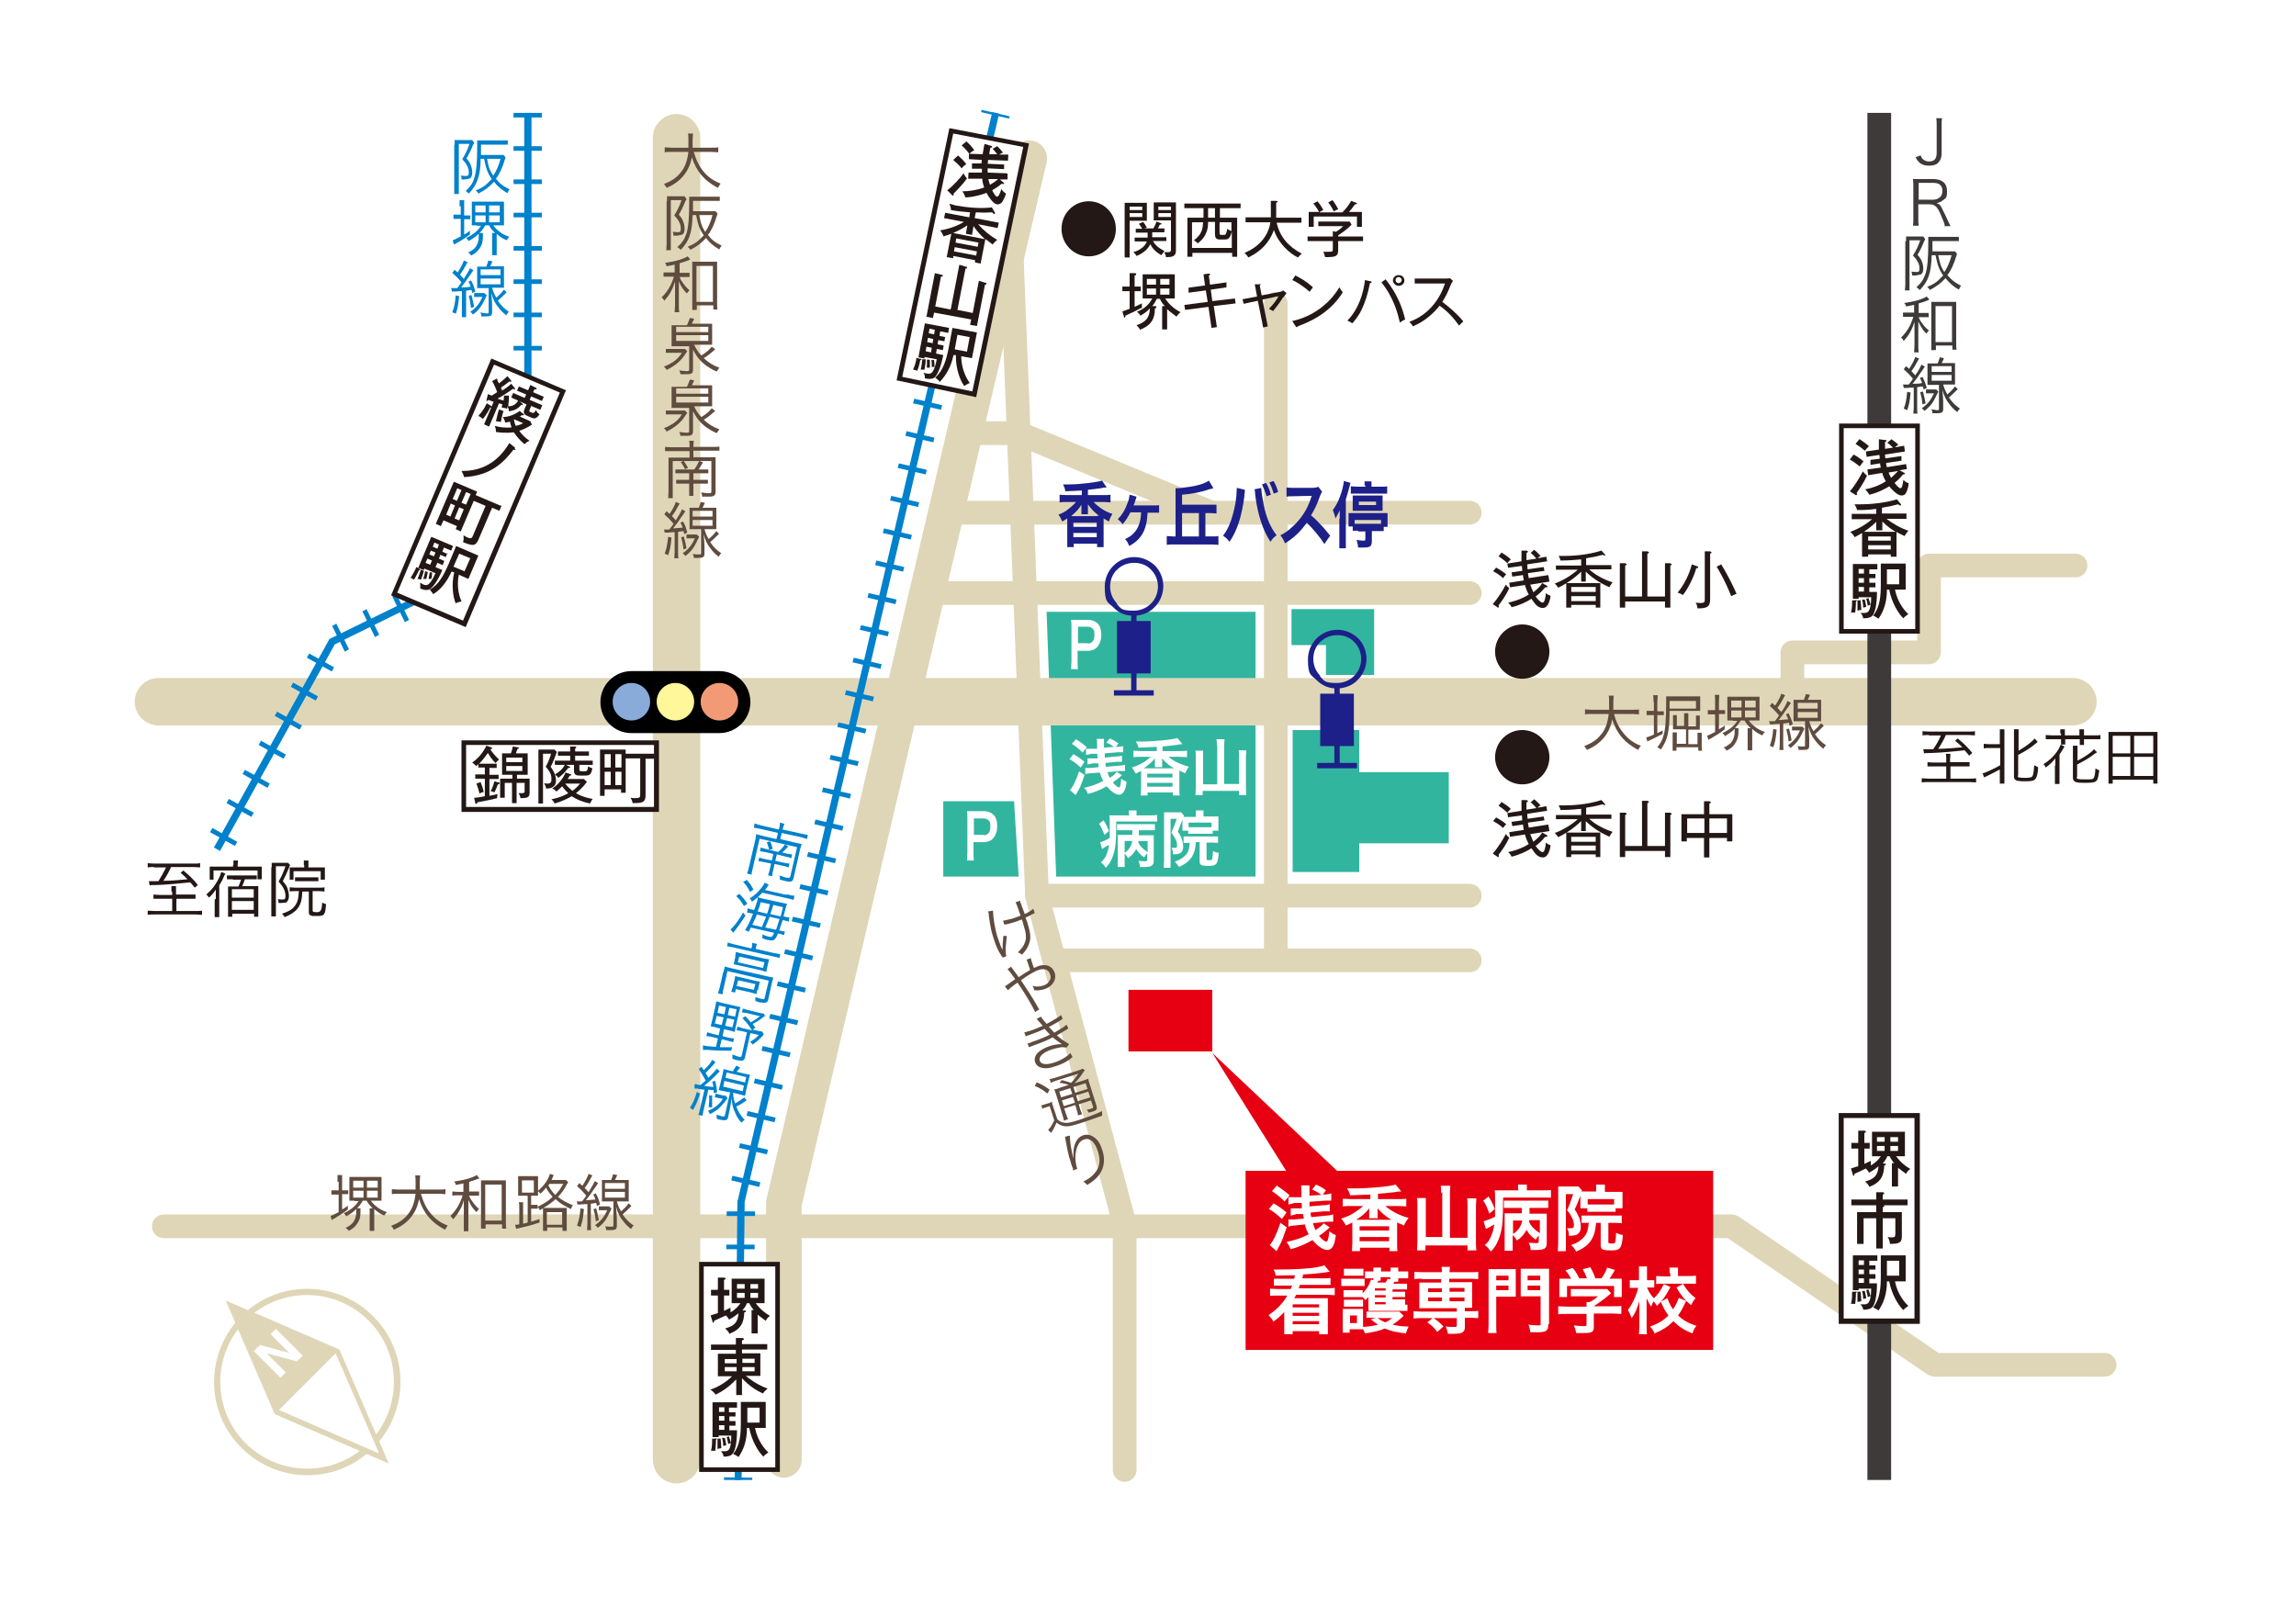 <?xml version="1.0" encoding="UTF-8"?>
<svg id="_レイヤー_2" data-name=" レイヤー 2" xmlns="http://www.w3.org/2000/svg" version="1.1" viewBox="0 0 600 420">
  <defs>
    <style>
      .cls-1 {
        fill: #231815;
      }

      .cls-1, .cls-2, .cls-3, .cls-4, .cls-5, .cls-6, .cls-7, .cls-8, .cls-9, .cls-10, .cls-11, .cls-12, .cls-13, .cls-14 {
        stroke-width: 0px;
      }

      .cls-2 {
        fill: #3e3a39;
      }

      .cls-3, .cls-15 {
        fill: none;
      }

      .cls-4 {
        fill: #1d2088;
      }

      .cls-5 {
        fill: #dfd6b8;
      }

      .cls-6 {
        fill: #88abda;
      }

      .cls-7 {
        fill: #000;
      }

      .cls-8 {
        fill: #f29a76;
      }

      .cls-9 {
        fill: #32b59f;
      }

      .cls-15 {
        stroke: #fff;
        stroke-dasharray: 0 0 0 0 0 0 18.6 18.6;
        stroke-miterlimit: 10;
        stroke-width: 3.7px;
      }

      .cls-10 {
        fill: #604c3f;
      }

      .cls-11 {
        fill: #e60012;
      }

      .cls-12 {
        fill: #fff;
      }

      .cls-13 {
        fill: #0081cc;
      }

      .cls-14 {
        fill: #fff799;
      }
    </style>
  </defs>
  <rect class="cls-12" width="600" height="420"/>
  <path class="cls-5" d="M549.9,359.8h-44.3c-.6,0-1.2-.2-1.8-.5l-52.3-35.7H42.8c-1.7,0-3.1-1.4-3.1-3.1s1.4-3.1,3.1-3.1h409.7c.6,0,1.2.2,1.8.5l52.3,35.7h43.4c1.7,0,3.1,1.4,3.1,3.1s-1.4,3.1-3.1,3.1h0Z"/>
  <polygon class="cls-9" points="276 229.1 328.1 229.1 328.1 159.9 273.5 159.9 276 229.1"/>
  <polygon class="cls-9" points="378.6 201.8 355.2 201.8 355.2 190.8 337.8 190.8 337.8 227.9 355.2 227.9 355.2 220.4 378.6 220.4 378.6 201.8"/>
  <polygon class="cls-9" points="346.5 176.4 359.1 176.4 359.1 168.6 359.1 165.5 359.1 159.2 337.5 159.2 337.5 168.6 346.5 168.6 346.5 176.4"/>
  <polygon class="cls-9" points="246.5 229.1 266.2 229.1 265 209.4 246.5 209.4 246.5 229.1"/>
  <rect class="cls-11" x="294.9" y="258.7" width="21.9" height="16.1"/>
  <path class="cls-5" d="M541.7,189.6H41.4c-3.4,0-6.2-2.8-6.2-6.2s2.8-6.2,6.2-6.2h500.3c3.4,0,6.2,2.8,6.2,6.2s-2.8,6.2-6.2,6.2Z"/>
  <path class="cls-5" d="M333.4,252.9c-1.7,0-3.1-1.4-3.1-3.1V79.4c0-1.7,1.4-3.1,3.1-3.1s3.1,1.4,3.1,3.1v170.4c0,1.7-1.4,3.1-3.1,3.1h0Z"/>
  <path class="cls-5" d="M293.9,387.3c-1.7,0-3.1-1.4-3.1-3.1v-63.8l-22.8-85.5c0-.2,0-.4-.1-.7l-6.7-169.3c0-1.7,1.3-3.2,3-3.2,1.7,0,3.2,1.3,3.2,3l6.7,169,22.8,85.5c0,.3.1.5.1.8v64.2c0,1.7-1.4,3.1-3.1,3.1h0Z"/>
  <path class="cls-5" d="M384.1,237.2h-113.1c-1.7,0-3.1-1.4-3.1-3.1s1.4-3.1,3.1-3.1h113.1c1.7,0,3.1,1.4,3.1,3.1s-1.4,3.1-3.1,3.1Z"/>
  <path class="cls-5" d="M384.1,158.1h-141.2c-1.7,0-3.1-1.4-3.1-3.1s1.4-3.1,3.1-3.1h141.2c1.7,0,3.1,1.4,3.1,3.1s-1.4,3.1-3.1,3.1Z"/>
  <path class="cls-5" d="M384.1,137.1h-138.4c-1.7,0-3.1-1.4-3.1-3.1s1.4-3.1,3.1-3.1h138.4c1.7,0,3.1,1.4,3.1,3.1s-1.4,3.1-3.1,3.1Z"/>
  <path class="cls-5" d="M266.1,116.3h-14.4c-1.7,0-3.1-1.4-3.1-3.1s1.4-3.1,3.1-3.1h14.4c1.7,0,3.1,1.4,3.1,3.1s-1.4,3.1-3.1,3.1Z"/>
  <path class="cls-5" d="M384.1,254.1h-107.2c-1.7,0-3.1-1.4-3.1-3.1s1.4-3.1,3.1-3.1h107.2c1.7,0,3.1,1.4,3.1,3.1s-1.4,3.1-3.1,3.1Z"/>
  <path class="cls-5" d="M316.5,137.1c-.4,0-.8,0-1.2-.2l-50.4-20.8c-1.6-.7-2.3-2.5-1.7-4.1s2.5-2.3,4.1-1.7l50.4,20.8c1.6.6,2.3,2.5,1.7,4.1-.5,1.2-1.6,1.9-2.9,1.9h0Z"/>
  <path class="cls-5" d="M176.8,387.7c-3.4,0-6.2-2.8-6.2-6.2V36c0-3.4,2.8-6.2,6.2-6.2s6.2,2.8,6.2,6.2v345.5c0,3.4-2.8,6.2-6.2,6.2h0Z"/>
  <path class="cls-5" d="M204.9,386.2c-2.6,0-4.7-2.1-4.7-4.7v-67c0-.4,0-.7.1-1.1L264.4,40.3c.6-2.5,3.1-4.1,5.6-3.5,2.5.6,4.1,3.1,3.5,5.7l-64,272.6v66.4c0,2.6-2.1,4.7-4.7,4.7h0Z"/>
  <path class="cls-5" d="M468.4,185.9c-1.7,0-3.1-1.4-3.1-3.1v-12.3c0-1.7,1.4-3.1,3.1-3.1h32.6v-19.6c0-1.7,1.4-3.1,3.1-3.1h38.3c1.7,0,3.1,1.4,3.1,3.1s-1.4,3.1-3.1,3.1h-35.2v19.6c0,1.7-1.4,3.1-3.1,3.1h-32.6v9.2c0,1.7-1.4,3.1-3.1,3.1h0Z"/>
  <path class="cls-7" d="M188,175.4h-23c-4.4,0-8.1,3.6-8.1,8.1s3.6,8.1,8.1,8.1h23c4.4,0,8.1-3.6,8.1-8.1s-3.6-8.1-8.1-8.1h0Z"/>
  <circle class="cls-6" cx="165" cy="183.4" r="4.9"/>
  <path class="cls-14" d="M176.5,188.3c-2.7,0-4.9-2.2-4.9-4.9s2.2-4.9,4.9-4.9,4.9,2.2,4.9,4.9-2.2,4.9-4.9,4.9Z"/>
  <path class="cls-8" d="M188,188.3c-2.7,0-4.9-2.2-4.9-4.9s2.2-4.9,4.9-4.9,4.9,2.2,4.9,4.9-2.2,4.9-4.9,4.9Z"/>
  <rect class="cls-12" x="121.2" y="194.1" width="50.3" height="17.4"/>
  <path class="cls-1" d="M172.2,212.2h-51.6v-18.7h51.6v18.7ZM121.8,210.9h49.1v-16.2h-49.1v16.2Z"/>
  <path class="cls-1" d="M129.6,199.5c-.9-.8-1.5-1.7-2.1-2.7-.8,1.1-1.4,1.9-2.3,2.8h4.6v1.1h-1.9v1.8h2.4v1.1h-2.4v4.4c1.2-.2,1.8-.4,2.1-.5,0,.4-.1.7-.1,1.1-1.4.4-3.6.8-5.2,1.1,0,.2,0,.4-.3.4s-.2-.2-.2-.3l-.3-1.3c.5,0,1.3-.1,2.8-.4v-4.6h-2.5v-1.1h2.5v-1.8h-1.7v-.9c-.4.4-.4.4-.6.5-.5-.6-.8-.7-1-.9,1.7-1.2,2.8-2.6,3.7-4.4l1.2.4c.1,0,.3.1.3.3s-.3.2-.5.2c.5.8,1.4,1.9,2.3,2.7-.4.4-.6.5-.9,1h0ZM125.3,207.4c-.2-.9-.5-1.9-.8-2.6l1.1-.4c.3.7.6,1.6.8,2.6-.6.1-.9.3-1.1.4ZM130.1,205c-.3.9-.5,1.3-.9,2.1-.3-.2-.7-.3-1-.3.2-.3.6-1.1,1-2.6l1.1.3c.2,0,.3.1.3.2s-.1.2-.4.3h0ZM136,208.6c0-.3-.2-.9-.5-1.3.4,0,.7,0,.8,0,.8,0,.8-.2.8-.6v-2.1h-2.1v5.3h-1.2v-5.3h-1.9v3.9h-1.2v-5h3.2v-1h-2.7v-5.6h2.3c.2-.6.4-1.1.5-1.8l1.3.2c.2,0,.3.1.3.2,0,.2-.3.2-.4.3-.1.4-.3.8-.4,1.1h3.1v5.6h-2.8v1h3.3v3.6c0,1.2-.4,1.5-2.3,1.5h0ZM136.5,198h-4.2v1.2h4.2v-1.2ZM136.5,200.2h-4.2v1.3h4.2v-1.3Z"/>
  <path class="cls-1" d="M145.5,196.5c-.2.7-1.1,3.1-1.6,3.9.3.4,1.4,1.9,1.4,3.6s-1.3,2.1-2.6,2.1c0-.4-.3-1-.5-1.4.2,0,.5.1.9.1s1-.1,1-1,0-1.8-1.5-3.4c.7-1.2,1.3-2.9,1.4-3.4h-2.1v13h-1.2v-14.1h4.2l.6.6h0ZM153.4,204.3c-1.2,1.7-2.6,2.8-2.9,3,1.9,1.1,3.8,1.4,4.4,1.5-.3.3-.5.8-.7,1.2-2-.4-3.6-1.1-4.8-1.9-.9.5-2.3,1.3-4.5,1.9-.2-.6-.5-.8-.8-1.1,2-.4,3.4-1,4.4-1.6-.3-.3-.8-.7-1.6-1.8-.4.4-.8.8-1.5,1.4-.1-.2-.5-.6-1.1-.8,1.8-1.2,2.9-2.8,3.5-4.2l1.2.4c.1,0,.3.1.3.2,0,.2-.3.2-.4.2-.2.3-.3.6-.6.9h4.3l.6.6h0ZM148.8,200.3c.1,0,.2.1.2.2,0,.2-.1.2-.5.2-.8,1.1-1.6,1.9-2.6,2.6-.1-.2-.5-.6-.9-.9.9-.5,1.9-1.2,2.6-2.5h-2.6v-1.1h4v-1.3h-3.2v-1.1h3.2v-1.3h1.2c.3,0,.4.1.4.2s-.2.3-.3.3v.8h3.6v1.1h-3.6v1.3h4.6v1.1h-3.5v1.1c0,.5.1.6.9.6,1.1,0,1.2,0,1.4-1.3.3.2.7.4,1.1.5-.3,1.5-.6,1.9-1.8,1.9h-1.6c-.6,0-1.4-.1-1.4-1.2v-1.6h-2.1l.8.4h0ZM147.7,204.8c.6.8,1.3,1.4,1.9,1.9,1.1-.8,1.6-1.5,2-1.9h-3.9Z"/>
  <path class="cls-1" d="M168.7,198.2v9.6c0,2-.9,2.1-3.4,2.1,0-.5-.3-1-.5-1.4.5.1,1,.1,1.2.1,1,0,1.3-.1,1.3-.9v-9.5h-3.8v9h-1.2v-.9h-4.3v1.7h-1.2v-12.1h6.7v1.1h7.5v1.3h-2.4ZM159.6,197.1h-1.6v3.5h1.6v-3.5ZM159.6,201.7h-1.6v3.5h1.6v-3.5ZM162.4,197.1h-1.6v3.5h1.6v-3.5ZM162.4,201.7h-1.6v3.5h1.6v-3.5Z"/>
  <path class="cls-1" d="M291.6,59.9c0,4-3.2,7.1-7.1,7.1s-7.1-3.2-7.1-7.2,3.2-7.2,7.1-7.2,7.1,3.2,7.1,7.2Z"/>
  <path class="cls-1" d="M295.2,57.7v9.6h-1.3v-14.3h5.8v4.7h-4.5ZM298.5,54h-3.3v.9h3.3v-.9ZM298.5,55.7h-3.3v1h3.3v-1ZM301.3,63c.6,1.1,1.6,1.9,3,2.6-.3.3-.5.7-.8,1.1-1.8-1-2.6-2.2-2.9-2.9-.5,1.1-1.6,2.3-3.6,3.1-.2-.4-.5-.7-.8-1,1-.3,2.9-1.1,3.5-2.8h-3.2v-1h3.4c0-.2,0-.6,0-1.3h-3.1v-1h1.7c-.4-.7-.7-1.1-.9-1.3l1.1-.5c.4.4.8,1.1,1,1.5l-.7.2h2.4c.1-.2.6-1,.8-1.8l1.1.4c.1,0,.2,0,.2.2s-.1.2-.4.2c-.2.3-.4.8-.5,1h1.7v1h-3.2c0,.8,0,1,0,1.3h3.7v1h-3.5ZM304.7,67.3c0-.5-.2-1-.5-1.4.2,0,.5,0,1,0s.8,0,.8-.7v-7.6h-4.5v-4.7h5.8v12.5c0,1.6-.8,1.8-2.6,1.8h0ZM306,54h-3.3v.9h3.3v-.9ZM306,55.7h-3.3v1h3.3v-1Z"/>
  <path class="cls-1" d="M318.8,54.4v2.5h4.5v10.2h-1.3v-1h-10.4v1h-1.3v-10.2h4.2v-2.5h-5v-1.2h14.7v1.2h-5.3,0ZM321.9,60.5c-.5,1.9-.9,2.1-2,2.1h-1c-1,0-1.4-.3-1.4-1.5v-3.1h-1.8c0,1.1,0,3.6-2.7,5.6-.2-.2-.6-.6-1-.8,2.2-1.6,2.3-3.2,2.4-4.7h-2.9v6.7h10.4v-4.3h0ZM317.5,54.4h-1.8v2.5h1.8v-2.5ZM321.9,58.1h-3.2v2.7c0,.5,0,.6.7.6s.8,0,.9-.2c.2-.3.4-1.1.4-1.4.6.4.8.5,1.1.6v-2.3h0Z"/>
  <path class="cls-1" d="M339.2,67.3c-2.1-1-5.1-3.6-6.3-7.2-1.6,4.5-4.9,6.3-6.7,7.2-.2-.4-.5-.8-1-1.2,1.2-.5,5.9-2.5,6.8-8h-6.5v-1.3h6.6c0-.6,0-.8,0-1.3v-3h1.4c.2,0,.4.1.4.2s-.3.2-.4.3v2.6c0,.5,0,.7,0,1.3h6.6v1.3h-6.5c.9,3.7,3,6.2,6.6,8.1-.5.4-.8.7-1.1,1.1h0Z"/>
  <path class="cls-1" d="M349.7,63.1v2.3c0,1.7-.8,1.8-3.4,1.8-.2-.8-.4-1.2-.5-1.4.9,0,1,0,1.3,0,1.2,0,1.2,0,1.2-1v-1.8h-6.6v-1.2h6.6v-1.4l.8.2c1.3-.8,1.7-1.3,1.9-1.5h-6.5v-1.2h8.2l.5.8c-.7.8-1.8,1.7-3.5,2.8v.3h6.5v1.2h-6.5ZM354.6,59.3v-2.7h-11.3v2.7h-1.3v-3.9h2.7c-.3-.6-1-1.7-1.5-2.2l1.1-.6c.5.6,1.2,1.6,1.5,2.3-.4.2-.7.3-1,.6h6c1.1-1.1,1.7-2,2.3-3l1.3.5c.1,0,.2,0,.2.2,0,.2-.3.2-.5.2-.7,1-1.3,1.7-1.6,2h3.4v3.9h-1.3ZM348.6,55.3c-.4-.8-1-1.8-1.5-2.4l1.1-.6c.5.6,1.2,1.7,1.5,2.4-.6.2-.8.3-1.1.6h0Z"/>
  <path class="cls-1" d="M298.2,80.5c-1.3.7-2.3,1.2-4.1,2,0,.2,0,.5-.2.5s-.2,0-.2-.3l-.4-1.3c.5-.2,1.1-.4,1.9-.7v-4.6h-1.9v-1.2h1.9v-3.5h1.3c.3,0,.4,0,.4.3s-.2.2-.4.3v2.9h1.6v1.2h-1.6v4.1c1.1-.5,1.6-.8,1.9-.9,0,.2,0,.8,0,1.3h0ZM307.4,82.7c-1.5-1.1-2.1-1.6-2.4-1.9v5.3h-1.3v-6.1h.7c-.8-.8-1.1-1.5-1.3-1.9h-.8c-.4.9-1,1.7-1.2,1.9h.7c.2,0,.4.1.4.3s0,.2-.4.3c0,2.7-.9,4.4-3.9,5.6-.1-.4-.4-.7-.9-1.2,2.3-.8,3.4-1.8,3.5-4.4-1.1,1.2-2,1.6-2.5,1.9-.2-.4-.4-.7-.9-1,2.5-1,3.5-2.5,4-3.5h-2.5v-6.3h8.4v6.3h-2.5c.8,1.3,2.1,2.6,4,3.6-.4.3-.7.6-1,1.1h0ZM302.1,72.9h-2.4v1.5h2.4v-1.5ZM302.1,75.4h-2.4v1.6h2.4v-1.6ZM305.6,72.9h-2.4v1.5h2.4v-1.5ZM305.6,75.4h-2.4v1.6h2.4v-1.6Z"/>
  <path class="cls-1" d="M317.2,80.1l.8,5.4-1.4.2-.8-5.5-6.1.8-.2-1.3,6.1-.8-.5-3-4.5.6v-1.3c-.1,0,4.3-.6,4.3-.6l-.4-2.9,1.4-.2c.1,0,.3,0,.3.2s0,.2-.3.3l.3,2.4,4.3-.6v1.3c.1,0-4.1.6-4.1.6l.4,3,5.9-.7.2,1.3-5.8.7h0Z"/>
  <path class="cls-1" d="M335.3,77.7c-.8,1.3-1.7,2.5-2.6,3.6-.5-.3-1-.5-1.1-.6,1-1,2-2.2,2.5-3.3l-4.2.9,1.4,7-1.2.3-1.4-7-3.7.8-.3-1.2,3.8-.7-.6-3.2h1.2c.1-.1.3-.1.3,0s0,.2-.2.3l.5,2.6,4.7-.9c.1,0,.6-.1.9-.4l.9.7c-.2.3-.5.7-.8,1.1h0Z"/>
  <path class="cls-1" d="M342.3,76.3c-2.3-2-3.9-2.8-4.6-3.1l.8-1.2c1.2.6,2.9,1.5,4.6,3.1-.5.6-.7,1-.9,1.2ZM339.1,85.1c0,.3,0,.4-.2.4s-.2-.1-.3-.2l-.9-1.4c5.1-1.1,9.6-4.3,12.3-8.8.3.5.5.8.9,1.3-3.6,5.8-9.2,7.9-11.8,8.9Z"/>
  <path class="cls-1" d="M358,74c-.5,2.7-1.3,5.1-2.2,7-1,2-2,3-2.4,3.5-.4-.3-1-.6-1.3-.7,3-3.1,4.2-7.2,4.6-10.6l1.4.3c.2,0,.3,0,.3.2s0,.2-.3.3h0ZM365.8,84.2c-.5-2.1-1.5-6.3-4.8-10.4l1.1-.8c3.1,3.9,4.4,7.5,5.1,10.5-.5.2-.9.5-1.4.8h0ZM365.5,74.7c-.8,0-1.5-.7-1.5-1.4s.6-1.4,1.5-1.4,1.5.6,1.5,1.4-.6,1.4-1.5,1.4ZM365.5,72.4c-.4,0-.8.3-.8.8s.4.8.8.8.8-.4.8-.8-.4-.8-.8-.8Z"/>
  <path class="cls-1" d="M381.3,85.1c-1.4-2-3.1-3.8-5.1-5.2-1.3,1.7-3.8,4.1-7,5.4-.3-.6-.5-.8-.9-1.2,1.5-.5,6.9-2.7,9.3-10h-7.9v-1.3h8.1c.3,0,.8,0,1.1-.1l.8.7c-.3.4-.6,1-.6,1.1-.6,1.5-1.3,3.1-2.2,4.4,1.5,1.1,3.8,3,5.5,5.1-.6.5-.6.6-1.1,1.1h0Z"/>
  <path class="cls-1" d="M404.9,197.9c0,3.9-3.2,7.1-7.1,7.1s-7.1-3.2-7.1-7.1,3.2-7.1,7.1-7.1,7.1,3.2,7.1,7.1Z"/>
  <path class="cls-1" d="M390.9,213.6c.9.5,1.9,1.1,2.7,1.8-.4.4-.5.6-.8,1-.9-.8-1.5-1.2-2.6-1.8l.8-1h0ZM390.1,223.1c1.2-1.4,2.6-3.5,3.4-5.1.4.5.5.6.9.9-.8,1.9-2.3,3.9-2.8,4.5.1.2.1.3.1.4s-.1.2-.2.2-.2,0-.2-.1l-1.2-.8h0ZM392.4,209.6c1.1.7,1.8,1.2,2.4,1.8-.4.4-.6.6-.9,1-.6-.6-1.5-1.3-2.3-1.8l.8-1h0ZM404.7,216l.2,1.2-5,.8c.3.9.6,1.5.8,2,1.1-.9,1.7-1.4,2.3-2.4l1.1.6c.2.1.3.2.3.3,0,.2-.2.2-.3.2-.1,0-.2,0-.3,0-.9,1.1-1.7,1.8-2.5,2.4.4.6,1.3,1.6,1.8,1.6s.7-.9.9-2.5c.2.2.5.5,1.2.7,0,.3-.4,3.2-2,3.2s-2.3-1.5-3-2.4c-1.2.8-3.1,1.7-5.2,2.2,0-.1-.3-.7-.9-1.2,2.5-.5,4.5-1.5,5.4-2.1-.6-1.1-.9-2.1-1-2.5l-3.9.6-.2-1.2,3.8-.6c-.1-.7-.2-1-.2-1.4l-2.8.4-.2-1.1,2.8-.4c0-.7-.1-1.1-.1-1.3l-3.6.5-.2-1.1,3.7-.6c0-1.7,0-2.2,0-2.8h1.3c.3.1.4.2.4.3s-.1.2-.4.3c0,1.2,0,1.6,0,1.9l2.6-.4c-.2-.2-.8-1-1.5-1.5l.9-.8c.5.3,1,.9,1.7,1.6-.3.1-.5.3-.8.6l2.3-.4.2,1.2-5.2.8c0,.6.1,1,.1,1.3l4.2-.6.2,1-4.3.6c0,.4.2,1,.2,1.3l5.1-.8h0Z"/>
  <path class="cls-1" d="M420.6,218.7c-1.5-.7-4-1.9-6.2-4.1v2.6h-1.2v-2.6c-.7.7-2.7,2.6-6,4.2-.4-.6-.6-.8-.9-1.1,2.3-.8,4.7-2.4,6-3.6h-5.7v-1.1h6.6v-1.6c-.6,0-2.4.3-5.4.3-.1-.5-.2-.7-.5-1.2.3,0,.7,0,1.4,0,1.5,0,5.8-.1,9.8-1.4l.8.9c.1.1.2.2.2.3,0,.1-.1.1-.2.1s-.3-.1-.5-.2c-2.2.6-2.6.6-4.3.9v1.8h6.6v1.1h-5.8c.6.6,2.7,2.3,6.1,3.4-.3.4-.5.7-.8,1.2h0ZM417,224v-.7h-6.4v.7h-1.3v-6.4h8.9v6.4h-1.3ZM417,218.7h-6.4v1.3h6.4v-1.3ZM417,221h-6.4v1.3h6.4v-1.3Z"/>
  <path class="cls-1" d="M436.5,213v11h-1.4v-1.6h-10.4v1.6h-1.4v-11.6h1.4c.2.1.4.2.4.3,0,.1-.1.2-.4.3v8.1h4.4v-11.8h1.4c.1.1.4.1.4.3s-.1.2-.4.3v11.2h4.6v-8.7h1.4c.1.2.4.2.4.3s-.1.2-.4.3h0Z"/>
  <path class="cls-1" d="M446.7,224.1h-1.4v-5.1h-4.5v.9h-1.4v-7.1h5.9v-3.4h1.4c.3.1.4.3.4.3,0,.2-.2.2-.4.3v2.8h6v7.1h-1.4v-.9h-4.6v5.1h0ZM445.4,213.9h-4.5v3.8h4.5v-3.8ZM446.7,217.7h4.6v-3.8h-4.6v3.8Z"/>
  <path class="cls-1" d="M390.9,148.3c.9.5,1.9,1.1,2.7,1.8-.4.4-.5.6-.8,1-.9-.8-1.5-1.2-2.6-1.8l.8-1h0ZM390.1,157.9c1.2-1.4,2.6-3.5,3.4-5.1.4.5.5.6.9.9-.8,1.9-2.3,3.9-2.8,4.5.1.2.1.3.1.4s-.1.2-.2.2-.2,0-.2-.1l-1.2-.8h0ZM392.4,144.4c1.1.7,1.8,1.2,2.4,1.8-.4.4-.6.6-.9,1-.6-.6-1.5-1.3-2.3-1.8l.8-1h0ZM404.7,150.8l.2,1.2-5,.8c.3.9.6,1.5.8,2,1.1-.9,1.7-1.4,2.3-2.4l1.1.6c.2.1.3.2.3.3,0,.2-.2.2-.3.2-.1,0-.2,0-.3,0-.9,1.1-1.7,1.8-2.5,2.4.4.6,1.3,1.6,1.8,1.6s.7-.9.9-2.5c.2.2.5.5,1.2.7,0,.3-.4,3.2-2,3.2s-2.3-1.5-3-2.4c-1.2.8-3.1,1.7-5.2,2.2,0-.1-.3-.7-.9-1.2,2.5-.5,4.5-1.5,5.4-2.1-.6-1.1-.9-2.1-1-2.5l-3.9.6-.2-1.2,3.8-.6c-.1-.7-.2-1-.2-1.4l-2.8.4-.2-1.1,2.8-.4c0-.7-.1-1.1-.1-1.3l-3.6.5-.2-1.1,3.7-.6c0-1.7,0-2.2,0-2.8h1.3c.3.1.4.2.4.3s-.1.2-.4.3c0,1.2,0,1.6,0,1.9l2.6-.4c-.2-.2-.8-1-1.5-1.5l.9-.8c.5.3,1,.9,1.7,1.6-.3.1-.5.3-.8.6l2.3-.4.2,1.2-5.2.8c0,.6.1,1,.1,1.3l4.2-.6.2,1-4.3.6c0,.4.2,1,.2,1.3l5.1-.8h0Z"/>
  <path class="cls-1" d="M420.6,153.5c-1.5-.7-4-1.9-6.2-4.1v2.6h-1.2v-2.6c-.7.7-2.7,2.6-6,4.2-.4-.6-.6-.8-.9-1.1,2.3-.8,4.7-2.4,6-3.6h-5.7v-1.1h6.6v-1.6c-.6,0-2.4.3-5.4.3-.1-.5-.2-.7-.5-1.2.3,0,.7,0,1.4,0,1.5,0,5.8-.1,9.8-1.4l.8.9c.1.1.2.2.2.3,0,.1-.1.1-.2.1s-.3-.1-.5-.2c-2.2.6-2.6.6-4.3.9v1.8h6.6v1.1h-5.8c.6.6,2.7,2.3,6.1,3.4-.3.4-.5.7-.8,1.2h0ZM417,158.8v-.7h-6.4v.7h-1.3v-6.4h8.9v6.4h-1.3ZM417,153.4h-6.4v1.3h6.4v-1.3ZM417,155.8h-6.4v1.3h6.4v-1.3Z"/>
  <path class="cls-1" d="M436.5,147.8v11h-1.4v-1.6h-10.4v1.6h-1.4v-11.6h1.4c.2.1.4.2.4.3,0,.1-.1.2-.4.3v8.1h4.4v-11.8h1.4c.1.1.4.1.4.3s-.1.2-.4.3v11.2h4.6v-8.7h1.4c.1.2.4.2.4.3s-.1.2-.4.3h0Z"/>
  <path class="cls-1" d="M443.3,148.4c-.7,2.6-2.3,5.6-3.5,7.1-.5-.3-1-.5-1.4-.6,2.7-3.3,3.6-6.9,3.7-7.4l1.4.5c.1,0,.3.1.3.3,0,.2-.3.2-.5.2h0ZM446.9,144.7v11.9c0,2.1-.9,2.4-3.3,2.4-.1-.7-.2-1.1-.5-1.5.2,0,.6.1,1.2.1,1.2,0,1.2-.3,1.2-1.1v-12.4h1.4c.1.1.4.2.4.3s-.2.2-.4.3h0ZM452.4,155.8c-1.4-3.6-2.9-6.2-3.8-7.7l1.2-.6c1.6,2.7,2.8,4.9,4,7.7-.6.2-.9.4-1.4.6Z"/>
  <path class="cls-1" d="M404.9,170.3c0,3.9-3.2,7.1-7.1,7.1s-7.1-3.2-7.1-7.1,3.2-7.1,7.1-7.1,7.1,3.2,7.1,7.1Z"/>
  <path class="cls-5" d="M64.8,342.4l-5.8-2.5,2.5,5.8c-7.9,9.6-7.4,23.8,1.6,32.7,9,9,23.2,9.5,32.7,1.6l5.8,2.5-2.5-5.8c7.9-9.6,7.4-23.8-1.6-32.7-9-9-23.2-9.5-32.7-1.6h0ZM67.9,351.5l7.7,2.1h0s-4.9-4.9-4.9-4.9l1.4-1.4,7,7-1.5,1.5-7.9-2.1h0s5,5,5,5l-1.4,1.4-7-7,1.6-1.5h0ZM64.2,377.2c-8.1-8.1-8.8-20.9-2-29.8l9.6,22.2,22.2,9.6c-8.9,6.8-21.6,6.1-29.8-2h0ZM98.9,379.8l-26-11.3,14.8-14.8,11.3,26ZM98.3,374.9l-9.6-22.2-22.2-9.6c8.9-6.8,21.6-6.1,29.8,2,8.1,8.1,8.8,20.9,2,29.8Z"/>
  <path class="cls-1" d="M508.6,198.4c0-.5,0-.9-.1-1.4h1.2c0,.5-.1.9-.1,1.4v.8h3.4c.7,0,1.2,0,1.7,0v1.1c-.5,0-1,0-1.6,0h-3.4v3.2h5c.7,0,1.2,0,1.7-.1v1.1c-.5,0-1-.1-1.7-.1h-10.8c-.7,0-1.2,0-1.7.1v-1.1c.5,0,1,.1,1.7.1h4.7v-3.2h-3.2c-.7,0-1.2,0-1.7,0v-1.1c.5,0,.9.1,1.7.1h3.2v-.8h0ZM504.1,192.1c-.7,0-1.2,0-1.7.1v-1.1c.5,0,1,.1,1.7.1h10.3c.8,0,1.2,0,1.7-.1v1.1c-.5,0-1-.1-1.7-.1h-5.9c-.6,1.4-1.2,2.4-2,3.6,2,0,4.3-.2,6.3-.4-.7-.7-1-1-1.9-1.7l.7-.6c1.8,1.5,2.6,2.3,3.8,3.8l-.8.7c-.6-.7-.8-1-1.2-1.4-2.6.3-6.1.6-8.6.7-1,0-1.6,0-2,.1l-.2-1.1c.3,0,.6,0,1.2,0s.7,0,1.4,0c.9-1.3,1.4-2.2,2-3.6h-3.2,0Z"/>
  <path class="cls-1" d="M519.8,195.5c-.6,0-1,0-1.4.1v-1.2c.3,0,.7.1,1.4.1h2.8v-2.2c0-.7,0-1.2,0-1.7h1.2c0,.4,0,.9,0,1.7v10.8c0,.8,0,1.2,0,1.7h-1.2c0-.5,0-1,0-1.7v-2c-1.1.6-2.1,1.1-3.5,1.8-.3.1-.5.2-.6.3l-.4-1.1c.5-.1.8-.2,1.4-.5,1.3-.6,2-.9,3.2-1.6v-4.5h-2.8ZM527.3,202.7c0,.3,0,.4.3.5.2,0,.7.1,1.5.1,1.4,0,1.9-.1,2.1-.6.2-.4.3-1.5.4-2.7.3.2.6.3,1,.5,0,1.7-.4,2.8-.8,3.2-.4.4-1.1.5-2.7.5-2.3,0-2.8-.3-2.8-1.3v-10.6c0-.8,0-1.3,0-1.7h1.2c0,.5,0,1,0,1.7v3.9c1.2-.7,2.3-1.4,3.3-2.3.4-.3.7-.6.9-.9l.8.9c-.2.2-.3.2-.6.5-1.3,1.1-2.6,1.9-4.5,2.9v5.4h0Z"/>
  <path class="cls-1" d="M537.1,200.1c0-.6,0-1.2,0-1.9-.6.8-1.3,1.5-2.5,2.4-.1-.3-.3-.6-.6-.9,1.4-.8,2.7-2,3.7-3.5.4-.6.6-1.1.8-1.6l1,.5c-.1.2-.3.5-.4.7-.3.5-.6.9-.9,1.4v5.9c0,.6,0,1.1,0,1.8h-1.2c0-.6,0-1,0-1.8v-3h0ZM538.4,191.7c0-.4,0-.8,0-1.1h1.2c0,.4,0,.7,0,1.1v.5h3.8v-.5c0-.4,0-.8,0-1.1h1.2c0,.4,0,.7,0,1.1v.5h2.5c.8,0,1.4,0,1.8-.1v1.1c-.5,0-1,0-1.8,0h-2.5v.4c0,.4,0,.7,0,1.1h-1.1c0-.4,0-.6,0-1.1v-.4h-3.8v.3c0,.4,0,.8,0,1.1h-1.1c0-.3,0-.7,0-1.1v-.3h-2.2c-.8,0-1.3,0-1.8,0v-1.1c.4,0,1,.1,1.8.1h2.2v-.5h0ZM542.7,203.1c0,.5.2.6,2.1.6s2,0,2.3-.3c.2-.2.4-.9.5-2.6.4.3.6.4,1,.5-.3,2-.4,2.5-.8,2.8-.4.4-1.1.5-3.2.5s-2.9-.2-2.9-1.4v-6.7c0-.7,0-1.1,0-1.6h1.2c0,.5,0,.9,0,1.6v2.3c1.8-.9,3.6-2.1,4.3-3l.8.8c-.2.1-.2.2-.6.4-1.4,1.1-2.8,1.9-4.6,2.8v3.2h0Z"/>
  <path class="cls-1" d="M562.7,204.8v-1h-10.6v1h-1.1c0-.6,0-1.1,0-1.9v-10c0-.6,0-1.1,0-1.6.6,0,1.1,0,1.8,0h9.2c.7,0,1.2,0,1.8,0,0,.5,0,1,0,1.6v10c0,.7,0,1.3,0,1.9h-1.1,0ZM552.1,196.9h4.6v-4.6h-4.6v4.6ZM552.1,202.8h4.6v-5h-4.6v5ZM557.7,196.9h5v-4.6h-5v4.6ZM557.7,202.8h5v-5h-5v5Z"/>
  <path class="cls-1" d="M44.8,233c0-.5,0-.9,0-1.4h1.2c0,.5,0,.9,0,1.4v.8h3.4c.7,0,1.2,0,1.7,0v1.1c-.5,0-1,0-1.6,0h-3.4v3.2h5c.7,0,1.2,0,1.7-.1v1.1c-.5,0-1-.1-1.7-.1h-10.8c-.7,0-1.2,0-1.7.1v-1.1c.5,0,1,.1,1.7.1h4.7v-3.2h-3.2c-.7,0-1.2,0-1.7,0v-1.1c.5,0,.9.1,1.7.1h3.2v-.8h0ZM40.3,226.6c-.7,0-1.2,0-1.7.1v-1.1c.5,0,1,.1,1.7.1h10.3c.8,0,1.2,0,1.7-.1v1.1c-.5,0-1-.1-1.7-.1h-5.9c-.6,1.4-1.2,2.4-2,3.6,2,0,4.3-.2,6.3-.4-.7-.7-1-1-1.8-1.7l.7-.6c1.8,1.5,2.6,2.3,3.8,3.8l-.8.7c-.6-.7-.8-1-1.2-1.4-2.6.3-6.1.6-8.6.7-1,0-1.6,0-2,.1l-.2-1.1c.3,0,.6,0,1.2,0s.7,0,1.3,0c.8-1.3,1.3-2.2,2-3.6h-3.2,0Z"/>
  <path class="cls-1" d="M56.4,234.9c0-1,0-1.4,0-2.4-.6.9-1,1.4-1.8,2.1-.2-.3-.3-.5-.7-.8,1.1-1,1.7-1.6,2.4-2.7.7-1.1,1.3-2.2,1.5-3.2l1.1.4c-.1.2-.2.3-.4.8-.3.8-.7,1.5-1.2,2.3v6.3c0,.9,0,1.4,0,2h-1.2c0-.6,0-1.1,0-2v-2.6h0ZM61,226.1c0-.4,0-.8,0-1.2h1.2c0,.4-.1.7-.1,1.2v.4h4.7c.7,0,1.1,0,1.6,0,0,.4,0,.8,0,1.3v.9c0,.5,0,.8,0,1.1h-1.1v-2.3h-11.5v2.4h-1c0-.3,0-.7,0-1.1v-1.2c0-.5,0-.8,0-1.1.6,0,1,0,1.6,0h4.5v-.4h0ZM60.8,229.8c-.5,0-1.1,0-1.5,0v-1c.5,0,1,0,1.5,0h4.7c.6,0,1.1,0,1.6,0v1c-.5,0-.9,0-1.5,0h-1.6c-.3.9-.5,1.3-.7,1.8h2.6c.8,0,1.2,0,1.6,0,0,.4,0,.8,0,1.5v4.7c0,.7,0,1.2,0,1.8h-1.1v-.8h-5.7v.8h-1.1c0-.4,0-.9,0-1.6v-4.9c0-.5,0-1,0-1.4.4,0,.8,0,1.6,0h1.1c.3-.6.5-1.3.7-1.8h-2.1ZM60.6,234.6h5.7v-2.2h-5.7s0,2.2,0,2.2ZM60.6,237.8h5.7v-2.3h-5.7s0,2.3,0,2.3Z"/>
  <path class="cls-1" d="M71,226.7c0-.4,0-.8,0-1.2.2,0,.6,0,1.1,0h2.2c.5,0,.7,0,1,0l.5.6c0,.1-.2.3-.2.5-.6,1.5-1.1,2.5-1.7,3.7.8.9,1.1,1.4,1.3,2.1.2.6.3,1.3.3,1.9s-.3,1.4-.8,1.6c-.3,0-.8.1-1.3.1s-.3,0-.6,0c0-.4-.1-.7-.2-1,.4,0,.7.1,1.1.1.7,0,.9-.1.9-.9s-.2-1.5-.6-2.2c-.2-.4-.6-.9-1.2-1.6.8-1.4,1.3-2.5,1.8-4h-2.5v11.6c0,.6,0,1,0,1.5h-1.2c0-.4,0-.9,0-1.5v-11.3h0ZM77.2,232.9c-.6,0-1,0-1.5.1v-1.1c.4,0,.9.1,1.5.1h6.1c.7,0,1.1,0,1.5-.1v1.1c-.4,0-.9-.1-1.5-.1h-1.6v5.1c0,.3.2.4,1.2.4s1.2-.8,1.3-2.5c.4.2.6.3,1,.4-.2,2.8-.4,3.1-2.3,3.1s-1.2,0-1.5-.1c-.5-.1-.7-.3-.7-.9v-5.4h-1.7c-.1,2.3-.4,3.3-1.2,4.4-.7.9-1.7,1.6-3.4,2.3-.2-.4-.5-.6-.7-.9,2.1-.7,2.9-1.3,3.6-2.4.5-.8.7-1.6.8-3.5h-.8,0ZM79.4,226.1c0-.5,0-.9,0-1.2h1.2c0,.3,0,.6,0,1.2v.6h2.7c.6,0,1.1,0,1.6,0,0,.3,0,.5,0,1v1.1c0,.5,0,.7,0,1.1h-1.1v-2.2h-7.1v2.2h-1c0-.4,0-.6,0-1.1v-1.1c0-.5,0-.6,0-1,.6,0,1.1,0,1.7,0h2.1v-.6h0ZM77.1,229.3c.4,0,.6,0,1.2,0h3.7c.6,0,.8,0,1.2,0v1c-.4,0-.7,0-1.2,0h-3.7c-.4,0-.8,0-1.2,0v-1h0Z"/>
  <line class="cls-15" x1="491.1" y1="29.5" x2="491.1" y2="386.8"/>
  <rect class="cls-2" x="488" y="29.5" width="6.2" height="357.3"/>
  <rect class="cls-12" x="481.2" y="111.3" width="19.9" height="53.7"/>
  <path class="cls-1" d="M501.7,165.6h-21.1v-54.9h21.1v54.9ZM481.8,164.4h18.7v-52.5h-18.7v52.5Z"/>
  <path class="cls-1" d="M484.4,118.8c.8.4,1.8,1.1,2.6,1.8-.5.5-.6.8-1,1.3-.9-.7-1.4-1.1-2.6-1.8l1-1.3h0ZM483.5,128.3c1.1-1.2,2.6-3.7,3.3-5.1.6.7.7.8,1.1,1.1-.7,1.6-2.1,3.7-2.7,4.5,0,.2.1.3.1.4s-.1.2-.2.2-.2,0-.3-.1l-1.4-.9h0ZM486,114.8c1,.7,1.6,1.1,2.4,1.8-.5.5-.8.9-1.1,1.2-.5-.5-1.6-1.3-2.4-1.8l1-1.2ZM498.1,121.2l.2,1.4-1.9.3,1.1.6c.1,0,.3.2.3.3,0,.2-.3.2-.5.2-1,1.3-2,2-2.2,2.2.3.4,1.1,1.4,1.5,1.4s.6-.6.8-2.2c.2.2.6.7,1.4.9-.1,1.2-.5,2.1-.7,2.5-.1.3-.5.7-1.2.7-1,0-2.5-1.5-3.2-2.4-.6.4-2.9,1.7-5.2,2.2-.2-.3-.5-.9-1.1-1.4,1.7-.3,3.7-1,5.4-2.1-.6-1.1-.8-1.6-.9-2.2l-3.7.6-.2-1.5,3.5-.5c-.1-.6-.2-.8-.2-1.1l-2.5.4v-1.3c-.1,0,2.4-.3,2.4-.3,0-.6,0-.8-.1-1l-3.3.5-.2-1.4,3.4-.5c0-1.2,0-2,0-2.7l1.6.2c.2,0,.4,0,.4.2s-.2.2-.4.3c0,.7,0,1.2,0,1.8l2.1-.3c-.8-.8-1.2-1.1-1.5-1.3l1.1-.9c.7.5,1.1.8,1.8,1.4-.3.2-.6.4-.9.7l2.4-.4.2,1.5-5.2.8c0,.3,0,.6.1,1l4.2-.6v1.2c.1,0-4,.6-4,.6,0,.6.1.8.2,1.1l5-.8h0ZM493.5,123.4c.1.3.3.8.7,1.5.6-.6,1.3-1.2,1.8-1.8l-2.5.4h0Z"/>
  <path class="cls-1" d="M495.7,145.5h-1.6v-.6h-5.9v.6h-1.6v-6.2c-.9.6-1.5.8-1.9,1.1-.5-.8-.9-1.2-1.2-1.4,2.6-.9,4.7-2.4,5.7-3.3h-5.3v-1.4h6.4v-1.3c-2.3.3-3.4.3-5,.3-.2-.7-.4-1.1-.7-1.5.4,0,.9,0,1.7,0,2.8,0,6.5-.4,9.4-1.3l1,1.2c0,0,.1.2.1.3s0,.1-.2.1-.4-.2-.6-.3c-2,.5-2.3.6-4.2.9v1.5h6.4v1.4h-5.2c1.7,1.3,3.6,2.4,5.7,3.1-.4.5-.6.8-1,1.4-1.2-.6-1.7-.8-2.1-1.1v6.4h0ZM495.4,139c-.9-.5-2.1-1.3-3.5-2.7v2.3h-1.6v-2.2c-1.3,1.3-2.4,2-3.2,2.6h8.3ZM494.1,141.3v-1.1h-5.9v1.1h5.9ZM494.1,143.6v-1.1h-5.9v1.1h5.9Z"/>
  <path class="cls-1" d="M484.9,156.8c.1,0,.3,0,.3.2s-.2.2-.2.2c0,0,0,1.7-.2,2.9-.4,0-.8-.1-1.1,0,.3-1.1.3-2.4.3-3.2h1q0,0,0,0ZM490.1,149.9v1.2h-1.6v1.2h1.6v1.2h-1.6v1.2h2c0,3.6-.6,5.4-1.1,6.1-.3.4-.9.8-2.5.8-.1-.6-.2-.8-.7-1.4.2,0,.5,0,.8,0,1,0,1.9,0,2-4.1h-3.3v.4h-1.5v-9.1h6.4v1.4h-2.1v1.2h1.6ZM486.2,156.8c.1,1.1.2,1.8.2,2.6-.7.1-.7.1-1,.2,0-.4,0-1.2,0-2.7h.9q0-.1,0,0ZM487.1,149.9v-1.2h-1.4v1.2h1.4ZM485.7,151.1v1.2h1.4v-1.2h-1.4ZM485.7,153.4v1.2h1.4v-1.2h-1.4ZM487.3,156.6c.2,1.1.3,1.2.4,2-.1,0-.6.2-.8.2,0-.6-.1-1.4-.3-2.1h.7ZM488.3,156.4c.2.6.4,1.1.5,1.7-.1,0-.2,0-.7.2-.1-.6-.2-1.1-.4-1.8l.6-.2h0ZM493.1,154.1c0,3.4-.9,5.7-2.2,7.6-.4-.3-.9-.6-1.4-.8,1.8-2.2,2-5.2,2-8.2v-5.4h6.5v6.8h-2.8c.7,3.5,2.7,5.7,3.5,6.4-.8.6-.9.6-1.3,1.1-1.3-1.2-3.1-4.2-3.7-7.5h-.6ZM493.1,148.8v3.9h3.2v-3.9h-3.2Z"/>
  <path class="cls-13" d="M203.6,216.6c.2-.8.2-1.1.2-1.6l1.2.3c-.2.4-.3.8-.5,1.5l5,1.1c.8.2,1.2.2,1.6.3l-.2,1.1c-.5-.2-.9-.3-1.6-.5l-5-1.1-.4,1.6,4.2,1c.6.1,1,.2,1.4.3-.1.4-.2.7-.4,1.3l-1.7,7.5c-.2,1-.6,1.2-2,.9-.5-.1-1-.3-1.6-.4,0-.4,0-.7,0-1.1.7.3,1.2.5,1.8.6s.8,0,.9-.2l1.8-7.8-9.8-2.2-1.8,7.8c-.2.9-.3,1.2-.3,1.6l-1.2-.3c.2-.4.3-.8.5-1.6l1.7-7.3c.1-.6.2-.9.2-1.4.4.1.8.2,1.4.4l3.9.9.4-1.6-4.7-1.1c-.7-.1-1.1-.2-1.6-.3l.2-1.1c.5.2.9.3,1.6.5l4.7,1.1h0ZM203.4,222.6c.7-.6,1.2-1.1,1.7-1.9l.9.5c-.6.7-1,1.1-1.6,1.6l1.2.3c.7.1,1,.2,1.4.2l-.2,1c-.4-.2-.8-.3-1.4-.4l-2.4-.6-.4,1.7,2.3.5c.6.1,1,.2,1.4.2l-.2,1c-.4-.1-.8-.3-1.4-.4l-2.3-.5-.3,1.4c-.2.9-.3,1.3-.3,1.8l-1.1-.2c.2-.5.3-.9.5-1.7l.3-1.4-1.9-.4c-.6-.1-1-.2-1.4-.2l.2-1c.4.2.7.2,1.4.4l1.9.4.4-1.7-2.1-.5c-.6-.1-1-.2-1.4-.2l.2-1c.4.1.7.2,1.4.4l3.3.8h0ZM201.3,219.9c.3.7.5,1.4.6,2l-.9.2c-.1-.6-.4-1.3-.6-2l.9-.2h0Z"/>
  <path class="cls-13" d="M194.8,239.3c-1,1.6-2,3-2.8,4-.2.2-.3.3-.4.5l-.7-.9c.7-.5,2.1-2.3,3.3-4.4l.7.9h0ZM193.2,233.6c.9.9,1.3,1.4,2.1,2.6l-.9.6c-.6-1.1-1-1.6-2-2.6l.8-.6h0ZM195.1,229.9c.8.9,1.3,1.6,1.8,2.6l-.9.6c-.6-1.2-1-1.8-1.8-2.6l.9-.5h0ZM196.2,242.5c-.2.3-.3.5-.5,1l-1-.4c.7-1.1,1.4-2.5,2.1-4.3h-.1c-.6-.2-1-.2-1.5-.3l.2-1.1c.4.1.8.3,1.5.4h.2c.5-1.3.8-2.3.9-2.8,0,0,0-.2,0-.5.2,0,.6.2,1.1.3l5,1.1c.8.2,1.1.2,1.6.3-.2.4-.2.5-.7,2.3,0,.3-.1.5-.3,1h.1c.7.2,1.1.3,1.5.3l-.2,1.1c-.5-.2-.9-.3-1.4-.4h-.2c0,0,0,.2-.1.4-.2.6-.5,1.4-.8,2.3h.2c.6.2.9.2,1.3.2l-.2,1c-.4-.1-.7-.2-1.3-.4h-.3c-.7,1.7-1.1,2-2.4,1.7-.4,0-.9-.2-1.7-.5,0-.4.1-.6,0-1,.6.3,1.3.5,1.7.6.8.2.9.1,1.4-1l-6.2-1.4h0ZM205.5,233.7c1.1.3,1.6.4,2.1.4l-.2,1.1c-.4-.1-.9-.3-2-.5l-6.2-1.4c-1,1.1-1.6,1.6-2.7,2.4-.1-.4-.3-.6-.6-.9,1.2-.7,2.1-1.5,3.2-2.9.4-.5.6-.9.7-1.2l1.1.5c0,0-.2.3-.4.6-.2.3-.3.5-.6.8l5.7,1.3h0ZM197.8,239c-.3.7-.5,1.3-1.2,2.7l2.5.6c.4-1,.8-1.9,1.1-2.7l-2.4-.6h0ZM200.5,238.7c.4-1.1.4-1.2.7-2.4l-2.4-.5c-.3,1.1-.4,1.4-.8,2.4l2.4.6h0ZM201.1,239.7c-.3.8-.7,1.7-1.1,2.7l2.8.6c.3-.8.5-1.5.9-2.8l-2.6-.6h0ZM204,239.5c.2-.6.4-1.5.6-2.4l-2.5-.6c-.3,1-.6,1.8-.8,2.4l2.6.6Z"/>
  <path class="cls-13" d="M189.1,254c.1-.6.2-.9.3-1.4.4.1.9.3,1.5.4l9.7,2.2c.8.2,1.1.2,1.5.3-.2.5-.2.8-.4,1.4l-.9,4.2c-.1.5-.3.8-.6.9-.3.1-.6.1-1.4,0-.4,0-.5-.1-1.4-.4,0-.4,0-.6,0-1,.6.2,1.2.4,1.7.5.6.1.7.1.7-.2l1.1-4.6-10.8-2.5-1,4.5c-.2.7-.2,1.1-.3,1.6l-1.2-.3c.2-.4.3-1,.5-1.6l.9-4h0ZM196.5,247.5c0-.4.1-.7.1-1.1l1.2.3c-.1.3-.2.6-.3,1v.3c0,0,4.8,1.1,4.8,1.1.7.1,1.1.2,1.6.3l-.2,1c-.5-.2-.9-.3-1.5-.4l-10.6-2.4c-.6-.1-1.1-.2-1.6-.3l.2-1c.4.2.9.3,1.6.5l4.6,1.1v-.3ZM197.9,258.7c-.1.6-.2.8-.2,1.1-.4-.1-.9-.2-1.4-.4l-4-.9-.2.9-1-.2c.1-.3.2-.7.4-1.3l.4-1.6c.1-.5.2-.8.2-1.2.4.1.7.2,1.3.3l3.8.9c.6.1,1,.2,1.4.3-.1.3-.2.5-.3,1.1l-.2,1h0ZM192.1,250c.1-.5.2-.9.2-1.2.4.1.8.2,1.5.4l5.8,1.3c.6.1.9.2,1.4.2-.1.4-.2.7-.3,1.2l-.2.9c-.2.7-.2.9-.2,1.2-.4-.1-.8-.2-1.4-.4l-5.8-1.3c-.6-.1-.9-.2-1.4-.3.1-.3.2-.6.3-1.2l.2-.9h0ZM192.5,257.7l4.5,1,.4-1.5-4.5-1-.4,1.5ZM192.8,251.5l6.6,1.5.4-1.5-6.6-1.5-.4,1.5Z"/>
  <path class="cls-13" d="M187.2,268.5c-.7-.1-1.1-.2-1.5-.3.1-.4.3-.9.4-1.5l.8-3.5c.1-.6.2-1.1.3-1.5.5.1.9.3,1.4.4l3.5.8c.7.2,1.1.2,1.4.3-.1.3-.2.8-.4,1.4l-.8,3.6c-.2.7-.2,1.1-.3,1.5-.3-.1-.7-.2-1.4-.4l-1.4-.3-.4,1.8,1.6.4c.6.1.9.2,1.4.2l-.2,1c-.4-.2-.7-.2-1.4-.4l-1.6-.4-.5,2.1c1,0,1.7,0,3.2,0l-.2.9c-2.4,0-3.9,0-6.1-.2-.6,0-.8,0-1.3,0v-1.2c.8.2,1.5.3,3.4.4l.5-2.2-1.6-.4c-.6-.1-1-.2-1.4-.2l.2-1c.4.1.8.2,1.4.4l1.6.4.4-1.8-1.3-.3h0ZM187.3,265.5l-.5,2,1.8.4.5-2-1.8-.4ZM187.9,262.8l-.4,1.9,1.8.4.4-1.9-1.8-.4ZM189.5,268.1l1.9.4.5-2-1.9-.4-.5,2ZM190.2,265.3l1.9.4.4-1.9-1.9-.4-.4,1.9ZM200.1,265.4c-.1,0-.4.3-1,.7-.7.6-1.4,1-2.4,1.5.2.4.4.5.7,1l-.7.5,1.3.3c.6.1.9.2,1.2.2l.4.8c-1.4,1.5-1.8,1.8-2.9,2.6-.2-.3-.4-.5-.7-.7,1-.6,1.5-.9,2.3-1.8l-2.2-.5-1.4,6.3c-.2.9-.6,1.1-1.9.8-.4,0-.8-.2-1.4-.4,0-.5,0-.7,0-1.1.8.3,1.3.5,1.7.6.5.1.6,0,.7-.2l1.4-6.2-1.3-.3c-.6-.1-1-.2-1.4-.2l.2-1c.4.1.7.2,1.3.4l2.5.6c-.7-1.2-1.3-2-2.5-3.2l.8-.5c.7.7.9,1,1.4,1.6.9-.5,1.6-1,2.4-1.6l-3.3-.8c-.6-.1-1-.2-1.4-.2l.2-1c.4.1.7.2,1.4.4l2.9.7c.6.1.9.2,1.2.2l.4.8h0Z"/>
  <path class="cls-13" d="M183,285.7c-1,2.8-1.1,3-1.9,4.4l-.8-.6c.8-1.2,1.2-2.1,1.8-4.1l.8.4ZM181.7,283.3c.2,0,.3.1.6.2.1,0,.4,0,.7.1.6-.5,1.1-.9,1.4-1.2-.7-1.3-1.1-2-1.8-3l.7-.6c.3.4.4.6.6.9,1.2-1.1,1.9-2,2.2-2.7l.9.6c-.1.1-.3.3-.5.6-.7.8-1.4,1.5-2.1,2.2.3.5.4.7.7,1.3,1.2-1.2,1.9-1.9,2.2-2.4l.8.7c-.4.4-.9.8-1.4,1.4-.7.7-1.6,1.5-2.7,2.4,1.4.2,1.5.2,2.4.3,0-.6-.1-.8-.3-1.4l.8-.2c.3,1.2.4,1.8.5,3l-.9.2c0-.4,0-.5,0-.8-.7,0-.8,0-1.4-.1l-1.2,5.2c-.2.7-.2,1.1-.3,1.6l-1.1-.2c.2-.5.3-.9.4-1.5l1.2-5.1c-.3,0-1-.1-1.9-.3-.3,0-.4,0-.7,0v-1c0,0,0,0,0,0ZM190.1,287.1c-.1.1-.4.4-.7.9-.5.6-1.3,1.5-1.9,2-.6.4-1.2.8-2,1.2-.1-.3-.2-.6-.5-.9,1.8-.7,2.9-1.6,3.9-3.1l-1-.2c-.5-.1-.8-.2-1.1-.2l.2-1c.3.1.6.2,1.1.3l.8.2c.4,0,.6.1.8.1l.4.6h0ZM186.1,286.2c0,1.2,0,2,0,3.2h-.9c.1-1.1.2-2,.1-3.1h.8ZM191.6,279.8c.4-.6.6-.9.8-1.3l1,.5c-.3.4-.4.6-.9,1.1l2,.5c.7.2,1.1.2,1.5.3-.1.4-.2.8-.4,1.5l-.6,2.5c-.1.7-.2,1-.3,1.5-.4-.1-.8-.2-1.5-.4l-1.6-.4c0,1,.1,1.7.5,2.8.9-.5,1.5-.9,2.4-1.6l.6.8c-1,.7-1.6,1.1-2.7,1.6.6,1.5,1.2,2.4,2.2,3.5-.3.2-.5.4-.9.7-.7-.9-1.1-1.4-1.5-2.4-.7-1.4-.9-2.4-1-4.1-.2,1.4-.3,2.2-.5,3l-.4,2c-.2.9-.6,1-1.8.8-.3,0-.9-.2-1.2-.3,0-.5,0-.7,0-1.1.6.2,1.1.4,1.5.5.4,0,.6,0,.6-.2l1.4-6.1-1.5-.3c-.7-.1-1.1-.2-1.5-.3.1-.4.2-.8.4-1.5l.6-2.5c.1-.6.2-1,.3-1.5.4.1.8.2,1.5.4l1,.2h0ZM189,284l5.1,1.2.3-1.5-5.1-1.2-.3,1.5ZM189.6,281.7l5.1,1.2.3-1.4-5.1-1.2-.3,1.4Z"/>
  <path class="cls-4" d="M301.8,158.6c1.4-1.4,2.2-3.4,2.2-5.4s-.8-4-2.2-5.4c-1.5-1.4-3.4-2.2-5.4-2.2-4.2,0-7.7,3.4-7.7,7.7s.8,4,2.2,5.4,2.9,2.1,4.7,2.2v1.4h-3.7v13.7h3.7v4.4h-4.5v1.4h10.4v-1.4h-4.5v-4.4h3.7v-13.7h-3.7v-1.4c1.8-.2,3.5-.9,4.7-2.2h0ZM291.9,157.7c-1.2-1.2-1.8-2.8-1.8-4.4s.6-3.3,1.8-4.4c1.2-1.2,2.8-1.8,4.5-1.8s3.3.6,4.4,1.8c1.2,1.2,1.8,2.8,1.8,4.4,0,3.5-2.8,6.3-6.3,6.3s-3.3-.6-4.5-1.8h0Z"/>
  <path class="cls-4" d="M354.9,177.6c1.4-1.4,2.2-3.4,2.2-5.4s-.8-4-2.2-5.4c-1.5-1.4-3.4-2.2-5.4-2.2-4.2,0-7.7,3.4-7.7,7.7s.8,4,2.2,5.4c1.3,1.3,2.9,2.1,4.7,2.2v1.4h-3.7v13.7h3.7v4.4h-4.5v1.4h10.4v-1.4h-4.5v-4.4h3.7v-13.7h-3.7v-1.4c1.8-.2,3.5-.9,4.7-2.2h0ZM345,176.6c-1.2-1.2-1.8-2.8-1.8-4.4s.6-3.3,1.8-4.4c1.2-1.2,2.8-1.8,4.5-1.8s3.3.6,4.4,1.8c1.2,1.2,1.8,2.8,1.8,4.4,0,3.5-2.8,6.3-6.3,6.3s-3.3-.6-4.5-1.8h0Z"/>
  <path class="cls-13" d="M118.8,37.8c0-.5,0-.8,0-1.2.3,0,.6,0,1.1,0h2.5c.5,0,.7,0,1,0l.5.7c0,.2-.1.2-.3.6-.5,1.3-1,2.3-1.7,3.5.7.8,1,1.3,1.2,2,.2.5.3,1.1.3,1.7,0,.9-.3,1.5-.8,1.6-.3,0-.7.2-1.3.2s-.3,0-.7,0c0-.5,0-.7-.2-1,.6,0,.9.1,1.3.1.7,0,.8-.2.8-1s-.2-1.3-.6-2c-.2-.4-.6-.8-1.1-1.4.9-1.5,1.3-2.3,1.9-4h-2.8v11.7c0,.5,0,1,0,1.4h-1.2c0-.4,0-.9,0-1.5v-11.3h0ZM125.6,41.5c0,2.6-.3,4.1-.8,5.5-.5,1.4-1.1,2.3-2.3,3.6-.3-.3-.5-.5-.8-.7,1.3-1.2,1.9-2.1,2.3-3.6.5-1.6.7-4,.7-7.9s0-1.2,0-1.7c.5,0,1.1,0,1.7,0h4.7c.7,0,1.1,0,1.6,0v1.1c-.4,0-.8,0-1.6,0h-5.4v1.1c0,.5,0,.9,0,1.6h4.6c.7,0,1.1,0,1.3,0l.5.6c0,.2-.1.4-.2.7-.6,2-1.3,3.6-2.3,4.9.9,1.2,1.9,2,3.6,2.8-.3.3-.4.5-.6,1-1.6-1-2.6-1.8-3.5-3-1.2,1.3-2.2,2.1-4.1,3.1-.2-.4-.4-.6-.7-.8,1.6-.7,2.3-1.1,3.1-1.9.4-.4.7-.7,1.1-1.1-1.1-1.6-1.5-2.8-2-5.3h-.8ZM127.3,41.5c.3,2,.7,3.1,1.6,4.4.8-1.2,1.4-2.5,1.9-4.4h-3.5Z"/>
  <path class="cls-13" d="M120.1,54.1c0-.7,0-1.3,0-1.8h1.2c0,.5,0,1,0,1.8v2.2h.3c.6,0,1,0,1.3,0v1c-.4,0-.9,0-1.3,0h-.3v4c.7-.4.9-.5,1.5-1v1c-1.1.8-2.4,1.7-3.6,2.3-.3.2-.4.2-.6.3l-.3-1.1c.5-.2,1-.4,2.1-1v-4.6h-.5c-.5,0-.9,0-1.4,0v-1.1c.4,0,.8,0,1.4,0h.5v-2.3h0ZM124.7,58.9c-.6,0-1,0-1.4,0,0-.3,0-.8,0-1.6v-3c0-.8,0-1.2,0-1.6.4,0,.9,0,1.6,0h5.2c.7,0,1.2,0,1.6,0,0,.4,0,.7,0,1.6v3c0,1,0,1.3,0,1.6-.5,0-.8,0-1.4,0h-1.4c.3.4.6.8,1.2,1.3.9.8,1.8,1.3,3,1.7-.3.3-.5.6-.7.9-1.1-.5-1.9-1-2.6-1.7,0,.4,0,.6,0,1v3.2c0,.6,0,1,0,1.4h-1.2c0-.4,0-.8,0-1.4v-3.1c0-.5,0-.9,0-1.3h.8c-.7-.7-1.2-1.2-1.6-2h-1c-.4.7-.8,1.3-1.5,2h.9c0,.2,0,.5,0,1,0,1.3-.3,2.3-1,3.2-.5.7-1.1,1.2-2.1,1.7-.2-.4-.4-.6-.8-.8.9-.4,1.4-.8,1.8-1.2.6-.7,1-1.7,1-2.8s0-.6,0-.9c-.8.8-1.6,1.3-2.6,1.9-.2-.3-.2-.3-.7-.8,1.8-.8,3.2-2,3.9-3.2h-1.1ZM124.2,55.5h2.7v-1.8h-2.7v1.8ZM124.2,58.1h2.7v-1.8h-2.7v1.8ZM127.8,55.5h2.8v-1.8h-2.8s0,1.8,0,1.8ZM127.8,58.1h2.8v-1.8h-2.8s0,1.8,0,1.8Z"/>
  <path class="cls-13" d="M118.2,75.3c.2,0,.3,0,.6,0s.4,0,.7,0c.5-.6.8-1.2,1.1-1.5-.9-1.1-1.5-1.7-2.4-2.5l.6-.8c.4.3.5.5.8.7.9-1.4,1.4-2.4,1.6-3.1l1,.4c-.1.2-.2.3-.4.7-.5,1-1,1.8-1.6,2.6.4.4.6.6,1,1.1.9-1.4,1.4-2.3,1.6-2.8l.9.5c-.3.4-.6,1-1.1,1.6-.5.8-1.2,1.8-2.1,2.9,1.4,0,1.5,0,2.5-.2-.2-.6-.3-.8-.6-1.3l.7-.3c.6,1.1.8,1.7,1.1,2.9l-.8.4c0-.4-.1-.5-.2-.8-.7,0-.8.1-1.4.2v5.3c0,.7,0,1.2,0,1.6h-1.1c0-.5,0-1,0-1.6v-5.2c-.3,0-1,0-1.9.1-.3,0-.4,0-.7,0l-.2-1h0ZM120,77.3c-.3,2.9-.4,3.2-.9,4.7l-.9-.4c.5-1.3.7-2.3.9-4.4l.9.2ZM123.2,77.1c.3,1.2.5,1.9.7,3.1l-.8.3c-.2-1.2-.3-2.1-.6-3.2l.8-.2h0ZM127.2,77.1c0,.2-.2.5-.5,1.1-.3.7-.9,1.8-1.4,2.4-.4.5-1,1.1-1.7,1.6-.2-.3-.4-.5-.7-.7,1.6-1.1,2.4-2.2,3.2-3.9h-1.1c-.5,0-.8,0-1.1,0v-1c.3,0,.6,0,1.1,0h.8c.4,0,.6,0,.8,0l.5.5h0ZM127.1,69.6c.3-.7.4-1.1.5-1.5l1.1.2c-.2.5-.3.7-.6,1.3h2.1c.7,0,1.1,0,1.5,0,0,.4,0,.8,0,1.5v2.6c0,.7,0,1.1,0,1.5-.4,0-.9,0-1.5,0h-1.6c.3,1,.5,1.6,1.1,2.6.8-.7,1.3-1.2,2-2.1l.7.7c-.9.9-1.4,1.4-2.3,2.2.9,1.3,1.7,2.1,2.9,2.9-.3.2-.4.5-.7.9-.9-.7-1.4-1.2-2-2-1-1.2-1.4-2.1-1.9-3.8.1,1.4.2,2.3.2,3v2c0,.9-.4,1.1-1.6,1.1s-.9,0-1.2,0c0-.5-.1-.7-.3-1,.6,0,1.1.2,1.6.2s.6,0,.6-.3v-6.3h-1.5c-.7,0-1.1,0-1.5,0,0-.4,0-.8,0-1.5v-2.6c0-.6,0-1.1,0-1.5.4,0,.8,0,1.5,0h1,0ZM125.6,71.9h5.2v-1.5h-5.2v1.5ZM125.6,74.3h5.2v-1.5h-5.2v1.5Z"/>
  <path class="cls-2" d="M507.5,30.9c-.1.6-.1,1-.1,1.8v7.2c0,1.1-.2,1.8-.7,2.4-.5.7-1.4,1-2.6,1s-2-.3-2.7-1c-.3-.3-.5-.6-.8-1.2l1.3-.5c.2.5.3.7.6,1,.4.4,1,.6,1.6.6,1.4,0,2-.7,2-2.3v-7.2c0-.8,0-1.2-.1-1.8h1.5Z"/>
  <path class="cls-2" d="M508.2,59c0-.5-.3-1.1-1-2.8-.9-2.2-1.6-2.8-2.9-2.8h-3v3.8c0,.8,0,1.2.1,1.8h-1.5c.1-.6.1-1,.1-1.8v-8.6c0-.7,0-1.2-.1-1.8.6,0,1,0,1.8,0h3.5c2.3,0,3.6,1.1,3.6,3.1s-.3,1.8-1,2.4c-.5.4-.9.6-1.7.8.7.2,1.1.6,1.6,1.8.4.8.8,1.6,1.3,2.7.3.6.5,1.1.7,1.5h-1.7,0ZM505.2,52.2c.7,0,1.4-.3,1.8-.7.4-.4.6-.9.6-1.6,0-1.4-.8-2.1-2.3-2.1h-3.9v4.4h3.8Z"/>
  <path class="cls-2" d="M498.1,63c0-.5,0-.8,0-1.2.3,0,.6,0,1,0h2.5c.5,0,.7,0,1,0l.5.7c0,.2-.1.2-.3.6-.5,1.3-1,2.3-1.7,3.5.7.8,1,1.3,1.2,1.9.2.5.3,1.1.3,1.7,0,.9-.3,1.5-.9,1.6-.3,0-.7.2-1.3.2s-.3,0-.7,0c0-.5-.1-.7-.2-1,.6,0,.9.1,1.3.1.7,0,.8-.2.8-1s-.2-1.3-.6-1.9c-.2-.4-.5-.8-1.1-1.4.9-1.5,1.3-2.3,1.9-4h-2.8v11.7c0,.6,0,1,0,1.4h-1.2c0-.4.1-.9.1-1.5v-11.3h0ZM504.8,66.7c-.1,2.6-.3,4.1-.8,5.5-.5,1.4-1.1,2.3-2.3,3.6-.3-.3-.5-.5-.9-.7,1.3-1.2,1.9-2.1,2.4-3.6.5-1.6.7-4,.7-7.9s0-1.2,0-1.7c.5,0,1.1,0,1.7,0h4.7c.7,0,1.1,0,1.6,0v1.1c-.4,0-.8,0-1.5,0h-5.4v1.1c0,.5,0,.9,0,1.6h4.6c.7,0,1.1,0,1.3,0l.5.6c0,.2-.1.4-.2.7-.6,2-1.3,3.6-2.3,4.9,1,1.2,2,2,3.6,2.8-.3.3-.4.5-.6,1-1.6-.9-2.5-1.8-3.5-3-1.2,1.3-2.2,2.1-4.1,3.1-.2-.4-.4-.6-.7-.8,1.6-.7,2.3-1.1,3.1-1.9.4-.4.7-.7,1.1-1.1-1.1-1.6-1.5-2.8-2-5.3h-.8ZM506.5,66.7c.4,2,.7,3.1,1.6,4.4.8-1.2,1.4-2.5,1.9-4.4h-3.5,0Z"/>
  <path class="cls-2" d="M500.5,79.6c-.9.2-1.3.3-2.4.5,0-.3-.2-.6-.5-.9,1.9-.3,3.5-.6,4.9-1.2.4-.2.7-.3,1-.5l.7.8c-.1,0-.1,0-.4.2-.8.3-1.6.6-2.4.8v2.5h1.2c.7,0,1,0,1.4,0v1.1c-.4,0-.8,0-1.4,0h-1.2c.2.5.3.8.7,1.3.6.9,1.1,1.5,2,2.2-.3.2-.4.4-.7.8-1-1-1.5-1.9-2.1-3.2,0,.6,0,1.5,0,2.7v3.4c0,1,0,1.5.1,2h-1.2c0-.5.1-1,.1-2v-3.3c0-.6,0-1.8,0-2.7-.4,1.2-.7,2-1.3,3-.4.7-.8,1.2-1.5,2-.2-.4-.4-.6-.7-.9,1.5-1.4,2.5-3.1,3.2-5.4h-1.2c-.6,0-1,0-1.5,0v-1.1c.5,0,.9,0,1.5,0h1.4v-2.2h0ZM505.8,91.5h-1.1c0-.5,0-1,0-1.9v-9c0-.7,0-1.2,0-1.7.5,0,.8,0,1.5,0h3.5c.7,0,1.1,0,1.5,0,0,.4,0,.9,0,1.7v8.8c0,.8,0,1.5.1,2h-1.1v-1.1h-4.3v1.1h0ZM505.8,89.4h4.3v-9.4h-4.3v9.4Z"/>
  <path class="cls-2" d="M497.5,100.5c.2,0,.4,0,.6,0s.4,0,.7,0c.5-.6.9-1.2,1.1-1.5-.9-1.1-1.5-1.7-2.4-2.5l.6-.8c.4.3.5.5.8.7.9-1.4,1.4-2.4,1.6-3.1l1,.4c-.1.2-.2.3-.4.7-.5,1-1,1.8-1.6,2.6.4.4.5.6,1,1.1,1-1.4,1.4-2.3,1.6-2.8l.9.5c-.3.4-.6,1-1.1,1.6-.5.8-1.2,1.8-2.1,2.9,1.5,0,1.5,0,2.5-.2-.2-.6-.3-.8-.6-1.3l.7-.3c.5,1.1.8,1.7,1.1,2.9l-.8.4c-.1-.4-.1-.5-.2-.8-.7,0-.8.1-1.5.2v5.3c0,.7,0,1.2.1,1.6h-1.1c0-.5.1-1,.1-1.6v-5.2c-.3,0-1,0-1.9.1-.3,0-.4,0-.7,0l-.2-1h0ZM499.3,102.5c-.3,2.9-.4,3.2-.9,4.7l-.9-.4c.5-1.3.7-2.3.9-4.4l.9.2ZM502.5,102.3c.3,1.2.5,1.9.7,3.1l-.8.3c-.1-1.2-.3-2.1-.6-3.2l.8-.2h0ZM506.5,102.3c0,.2-.2.5-.5,1.1-.3.7-.9,1.8-1.4,2.4-.5.5-1,1.1-1.7,1.6-.2-.3-.4-.5-.7-.7,1.6-1.1,2.4-2.2,3.2-3.9h-1c-.5,0-.8,0-1.1,0v-1c.3,0,.6,0,1.1,0h.8c.4,0,.6,0,.8,0l.5.5h0ZM506.4,94.9c.3-.7.4-1.1.5-1.5l1.1.2c-.2.5-.3.7-.6,1.3h2c.7,0,1.1,0,1.5,0,0,.4,0,.8,0,1.5v2.6c0,.7,0,1.1,0,1.5-.4,0-.9,0-1.5,0h-1.6c.3,1,.5,1.6,1.1,2.6.8-.7,1.3-1.2,2-2.1l.7.7c-.9.9-1.4,1.4-2.3,2.2.9,1.3,1.7,2.1,2.9,2.9-.3.2-.5.5-.7.9-.9-.7-1.4-1.2-2-2-1-1.2-1.4-2.1-1.9-3.8.1,1.4.2,2.3.2,3v2c0,.9-.4,1.1-1.6,1.1s-.9,0-1.2,0c0-.5-.1-.7-.3-1,.6,0,1.1.2,1.5.2s.5,0,.5-.3v-6.3h-1.5c-.7,0-1.1,0-1.5,0,0-.4,0-.8,0-1.5v-2.6c0-.6,0-1.1,0-1.5.4,0,.8,0,1.5,0h1ZM504.8,97.2h5.2v-1.5h-5.2v1.5ZM504.8,99.5h5.2v-1.5h-5.2v1.5Z"/>
  <path class="cls-10" d="M181.3,39.7c.6,2.1,1.4,3.8,2.6,5.2,1.2,1.4,2.5,2.3,4.4,3.1-.3.4-.4.6-.7,1.1-3.6-1.9-5.6-4.3-6.8-8-.4,2.3-1.5,4.3-3.1,5.8-1,.9-1.9,1.5-3.5,2.2-.2-.5-.4-.6-.7-1,2-.8,3.2-1.6,4.2-2.8,1.3-1.5,1.9-3.2,2.2-5.6h-4.4c-.9,0-1.3,0-1.8.1v-1.3c.4,0,.9.1,1.8.1h4.4c0-.8,0-1.3,0-1.9s0-1.3-.1-1.8h1.3c0,.5-.1.9-.1,1.7,0,.8,0,1.3,0,2h4.9c.8,0,1.4,0,1.8-.1v1.3c-.5,0-1-.1-1.8-.1h-4.8Z"/>
  <path class="cls-10" d="M174.3,52.5c0-.5,0-.8,0-1.2.3,0,.6,0,1.1,0h2.5c.5,0,.7,0,1,0l.5.7c0,.2-.1.2-.3.6-.5,1.3-1,2.3-1.7,3.5.7.8,1,1.3,1.2,2,.2.5.3,1.1.3,1.7,0,.9-.3,1.5-.9,1.6-.3,0-.7.2-1.3.2-.1,0-.3,0-.7,0,0-.5-.1-.7-.2-1,.6,0,.9.1,1.3.1.7,0,.8-.2.8-1s-.2-1.3-.6-2c-.2-.4-.6-.8-1.1-1.4.9-1.5,1.3-2.3,1.9-4h-2.8v11.7c0,.5,0,1,0,1.4h-1.2c0-.4.1-.9.1-1.5v-11.3h0ZM181,56.2c-.1,2.6-.3,4.1-.8,5.5-.5,1.4-1.1,2.3-2.3,3.6-.3-.3-.5-.5-.9-.7,1.3-1.2,1.9-2.1,2.4-3.6.5-1.6.7-4,.7-7.9s0-1.2,0-1.7c.5,0,1.1,0,1.7,0h4.7c.7,0,1.1,0,1.6,0v1.1c-.4,0-.8,0-1.6,0h-5.4v1.1c0,.5,0,.9,0,1.6h4.6c.7,0,1.1,0,1.3,0l.5.6c0,.2-.1.4-.2.7-.6,2-1.3,3.6-2.3,4.9.9,1.2,1.9,2,3.6,2.8-.3.3-.4.5-.6,1-1.6-.9-2.6-1.8-3.5-3-1.2,1.3-2.2,2.1-4.1,3.1-.2-.4-.4-.6-.7-.8,1.6-.7,2.3-1.1,3.1-1.9.4-.4.7-.7,1.1-1.1-1.1-1.6-1.5-2.8-2-5.3h-.8ZM182.7,56.2c.4,2,.7,3.1,1.6,4.4.8-1.2,1.4-2.5,1.9-4.4h-3.5Z"/>
  <path class="cls-10" d="M176.6,69.1c-.9.2-1.3.3-2.4.5,0-.3-.2-.6-.4-.9,1.9-.3,3.5-.6,4.9-1.2.4-.2.7-.3,1-.5l.7.8c-.1,0-.1,0-.4.2-.8.3-1.6.6-2.4.8v2.5h1.2c.7,0,1,0,1.4,0v1.1c-.4,0-.8,0-1.4,0h-1.2c.2.5.3.8.7,1.3.6.9,1.1,1.5,1.9,2.2-.3.2-.4.4-.7.8-1-1-1.6-1.9-2.1-3.2,0,.6,0,1.5,0,2.7v3.4c0,1,0,1.5.1,2h-1.2c0-.5.1-1,.1-2v-3.3c0-.6,0-1.8,0-2.7-.4,1.2-.7,2-1.3,3-.4.7-.8,1.2-1.5,2-.2-.4-.4-.6-.7-.9,1.5-1.4,2.5-3.1,3.2-5.4h-1.2c-.6,0-1.1,0-1.5,0v-1.1c.4,0,.9,0,1.5,0h1.4v-2.2h0ZM182,81h-1.1c0-.5,0-1,0-1.9v-9c0-.7,0-1.2,0-1.7.5,0,.8,0,1.5,0h3.5c.7,0,1.1,0,1.5,0,0,.4,0,.9,0,1.7v8.8c0,.8,0,1.5.1,2h-1.1v-1.1h-4.3v1.1h0ZM182,78.9h4.3v-9.4h-4.3v9.4Z"/>
  <path class="cls-10" d="M174.1,91.2c.3,0,.7,0,1.3,0h2.4c.6,0,.9,0,1.2,0l.6.6c-.1.2-.3.4-.5.7-1.1,1.8-2.7,3.1-4.9,4.2-.1-.3-.3-.5-.7-.9,1.1-.4,1.6-.7,2.4-1.2,1-.7,1.6-1.3,2.3-2.4h-2.9c-.6,0-.9,0-1.3,0v-1h0ZM179.7,84.6c.2-.5.4-1,.6-1.5l1.1.2c-.2.5-.4.9-.6,1.3h3.7c.7,0,1.3,0,1.6,0,0,.4,0,.8,0,1.4v2.6c0,.8,0,1.1,0,1.5-.6,0-1.1,0-1.6,0h-3.1c.6,1.3,1.1,2,1.9,2.8,1.4-.9,2.2-1.6,2.7-2.3l.9.7c-.9.8-1.8,1.6-3,2.3,1.3,1.2,2.6,2,4.1,2.5-.3.3-.4.6-.7,1-1-.4-1.8-.9-2.7-1.5-1.6-1.2-2.5-2.3-3.5-4.2,0,.9,0,1.4,0,1.9v3.2c0,1-.3,1.3-1.5,1.3s-.9,0-1.8,0c0-.4-.1-.6-.3-1,.8.1,1.4.2,1.9.2s.7,0,.7-.5v-6h-3.6c-.3,0-.7,0-1,0,0-.2,0-.7,0-.9v-3c0-.7,0-1.2,0-1.6.4,0,.9,0,1.6,0h2.4ZM176.7,86.8h8.4v-1.4h-8.4v1.4ZM176.7,89.1h8.4v-1.5h-8.4v1.5Z"/>
  <path class="cls-10" d="M174.1,107.3c.3,0,.7,0,1.3,0h2.4c.6,0,.9,0,1.2,0l.6.6c-.1.2-.3.4-.5.7-1.1,1.8-2.7,3.1-4.9,4.2-.1-.3-.3-.5-.7-.9,1.1-.4,1.6-.7,2.4-1.2,1-.7,1.6-1.3,2.3-2.4h-2.9c-.6,0-.9,0-1.3,0v-1h0ZM179.7,100.7c.2-.5.4-1,.6-1.5l1.1.2c-.2.5-.4.9-.6,1.3h3.7c.7,0,1.3,0,1.6,0,0,.4,0,.8,0,1.4v2.6c0,.8,0,1.1,0,1.5-.6,0-1.1,0-1.6,0h-3.1c.6,1.3,1.1,2,1.9,2.8,1.4-.9,2.2-1.6,2.7-2.3l.9.7c-.9.8-1.8,1.6-3,2.3,1.3,1.2,2.6,2,4.1,2.5-.3.3-.4.6-.7,1-1-.4-1.8-.9-2.7-1.5-1.6-1.2-2.5-2.3-3.5-4.2,0,.9,0,1.4,0,1.9v3.2c0,1-.3,1.3-1.5,1.3s-.9,0-1.8,0c0-.4-.1-.6-.3-1,.8.1,1.4.2,1.9.2s.7,0,.7-.5v-6h-3.6c-.3,0-.7,0-1,0,0-.2,0-.7,0-.9v-3c0-.7,0-1.2,0-1.6.4,0,.9,0,1.6,0h2.4ZM176.7,102.9h8.4v-1.4h-8.4v1.4ZM176.7,105.2h8.4v-1.5h-8.4v1.5Z"/>
  <path class="cls-10" d="M180.2,116.8c0-.8,0-1.1-.1-1.6h1.2c0,.5-.1.8-.1,1.6h5.1c.8,0,1.3,0,1.7-.1v1.1c-.5,0-1,0-1.7,0h-5.1v1.7h4.4c.7,0,1.1,0,1.4,0,0,.4,0,.8,0,1.3v7.7c0,1-.4,1.3-1.8,1.3s-1.1,0-1.7,0c0-.4-.1-.7-.3-1.1.7.1,1.3.2,1.9.2s.8,0,.8-.4v-8h-10.1v8c0,.9,0,1.3,0,1.7h-1.2c0-.4.1-.9.1-1.7v-7.5c0-.6,0-.9,0-1.4.4,0,.8,0,1.5,0h4v-1.7h-4.8c-.7,0-1.2,0-1.6,0v-1.1c.5,0,1,.1,1.6.1h4.8,0ZM181.4,122.7c.6-.7.9-1.4,1.3-2.2l1,.3c-.4.8-.8,1.3-1.2,1.9h1.2c.7,0,1,0,1.4,0v1c-.4,0-.8,0-1.4,0h-2.5v1.7h2.4c.7,0,1,0,1.4,0v1c-.4,0-.8,0-1.4,0h-2.4v1.4c0,.9,0,1.3,0,1.8h-1.1c0-.6,0-1,0-1.8v-1.4h-1.9c-.6,0-1.1,0-1.5,0v-1c.4,0,.8,0,1.5,0h1.9v-1.7h-2.2c-.6,0-1,0-1.4,0v-1c.4,0,.8,0,1.4,0h3.4,0ZM178.7,120.5c.4.6.8,1.2,1.1,1.8l-.8.3c-.3-.6-.6-1.2-1.1-1.8l.8-.4h0Z"/>
  <path class="cls-10" d="M173.6,138.4c.2,0,.4,0,.6,0s.4,0,.7,0c.5-.6.9-1.2,1.1-1.5-.9-1.1-1.5-1.7-2.4-2.5l.6-.8c.4.4.5.5.8.7.9-1.4,1.4-2.4,1.6-3.1l1,.4c-.1.2-.2.3-.4.7-.5,1-1,1.8-1.6,2.6.4.4.6.6,1,1.1.9-1.4,1.4-2.3,1.6-2.9l.9.5c-.3.4-.6,1-1.1,1.6-.5.8-1.2,1.8-2.1,2.9,1.4-.1,1.5-.1,2.5-.2-.2-.6-.3-.8-.6-1.3l.7-.3c.6,1.1.8,1.7,1.1,2.9l-.8.4c-.1-.4-.1-.5-.2-.8-.7.1-.8.1-1.4.2v5.3c0,.7,0,1.2.1,1.6h-1.1c0-.5.1-1,.1-1.6v-5.2c-.3,0-1,0-1.9.1-.3,0-.4,0-.7,0l-.2-1h0ZM175.5,140.4c-.3,2.9-.4,3.2-.9,4.7l-.9-.4c.5-1.4.7-2.4.9-4.4l.9.2ZM178.7,140.2c.3,1.2.5,1.9.7,3.1l-.8.3c-.1-1.2-.3-2.1-.6-3.2l.8-.2h0ZM182.7,140.2c0,.2-.2.5-.5,1.1-.3.7-.9,1.8-1.4,2.4-.4.5-1,1.1-1.7,1.6-.2-.3-.4-.5-.7-.7,1.6-1.1,2.4-2.2,3.2-3.9h-1.1c-.5,0-.8,0-1.1,0v-1c.3,0,.6,0,1.1,0h.8c.4,0,.6,0,.8,0l.5.5h0ZM182.6,132.7c.3-.7.4-1.1.5-1.5l1.1.2c-.2.5-.3.7-.6,1.3h2.1c.7,0,1.1,0,1.5,0,0,.4,0,.8,0,1.5v2.6c0,.7,0,1.1,0,1.5-.4,0-.9,0-1.5,0h-1.6c.3,1,.5,1.6,1.1,2.6.8-.7,1.3-1.2,2-2.1l.7.7c-.9.9-1.4,1.4-2.3,2.2.9,1.3,1.7,2.1,2.9,2.9-.3.2-.4.5-.7.9-.9-.7-1.4-1.2-2-2-1-1.2-1.4-2.1-1.9-3.8.1,1.4.2,2.3.2,3v2c0,.9-.4,1.1-1.6,1.1s-.9,0-1.2,0c0-.5-.1-.7-.3-1,.6.1,1.1.1,1.6.1s.6,0,.6-.3v-6.3h-1.5c-.7,0-1.1,0-1.5,0,0-.4,0-.9,0-1.5v-2.6c0-.6,0-1.1,0-1.5.4,0,.8,0,1.5,0h1,0ZM181,135h5.2v-1.5h-5.2v1.5ZM181,137.4h5.2v-1.5h-5.2v1.5Z"/>
  <path class="cls-10" d="M259.5,238c0,1.6.5,4.9,1.2,7,.3.8.7,2,.9,2.5.2.3.3.6.4.8,0-1.2,0-1.5.2-3.7h.9c-.1,1.2-.2,2.2-.3,3.2,0,1,0,1.6.2,2.1l-1,.4c0-.2-.1-.2-.3-.5-.9-1.3-1.5-2.8-2-4.4-.6-1.8-.9-3.1-1.3-6.1,0-.7-.1-.8-.2-1.1l1.3-.2h0ZM262.1,240.6c.6,0,1.5-.3,2.7-.6.6-.2,1.2-.4,1.9-.7-.9-2.6-1.1-3.1-1.3-3.5l1.2-.4c0,.3,0,.4.1.5,0,.1,0,.2.2.5,0,.2.4,1.1.9,2.5,1.1-.5,1.8-1,2.2-1.4l.4,1.1c-.3.2-.3.2-.8.4-.5.3-1,.6-1.6.8.1.4.2.7.4,1.1.9,2.9,1.1,4.3.5,5.8-.3.9-.8,1.7-1.8,2.8-.4-.3-.6-.4-1.1-.6.9-.9,1.5-1.6,1.8-2.5.5-1.2.4-2.4-.4-4.9-.1-.4-.2-.8-.4-1.2-.7.3-1.5.6-2.2.8-.4.1-1.3.4-1.9.5-.1,0-.2,0-.3,0,0,0-.1,0-.2,0l-.3-1.1h0Z"/>
  <path class="cls-10" d="M264.3,252.8c.2.3.3.4.6.8.6.8.9,1.2,1.3,1.8,1.3-.9,2.3-1.5,3-1.9-.7-2.2-.8-2.3-.9-2.7l1.1-.4c0,.4.2.9.6,2.1,0,0,.1.3.2.5.4-.2.7-.3,1.1-.5,2.1-.7,3.7,0,4.3,1.7.6,1.8-.5,3.6-2.6,4.3-.9.3-1.8.4-2.8.3,0-.1,0-.2,0-.3,0-.2-.1-.3-.4-.8,1,.2,1.9.2,2.8-.1.7-.2,1.3-.6,1.6-1.2.4-.5.5-1.1.2-1.8-.4-1.2-1.5-1.6-3-1.1-1.1.4-2.7,1.3-4.6,2.7,1.6,2.4,2.9,4.3,4.4,7,.2.3.2.4.4.6l-1.1.7c-.5-1.2-2.5-4.7-4.6-7.7,0,0-.3.3-.7.5-.8.6-1.5,1.2-1.8,1.5l-.8-1c.3-.2.9-.6,2-1.4.3-.3.5-.3.7-.5-1-1.4-1.6-2.2-2-2.6l1-.7h0Z"/>
  <path class="cls-10" d="M267.7,269.8c.4,0,.6-.2,1.2-.3,1.3-.4,2.2-.8,3.6-1.4-.9-1-1.4-1.6-1.6-1.8l1.1-.6c.3.5.9,1.2,1.5,1.9,1.7-.9,3-1.7,3.8-2.3l.4,1c-1.2.8-2.8,1.7-3.6,2.1.4.4,1.1,1.1,1.4,1.5,1.9-1.1,2.7-1.6,3.2-2.1l.5,1c-.2.1-.3.2-.8.5-1,.6-1.7,1-2.2,1.3,1.4,1.2,1.6,1.3,3.2,2.3l-.7.9c-.7-.1-1.1-.2-1.9,0-.6.1-1.4.3-2,.5-2.2.7-3.4,1.9-3.1,2.9.3,1,1.7,1.2,3.8.5,1.6-.5,3.5-1.6,4.2-2.5l.6,1.1c-.1,0-.4.3-.8.6-1.1.8-2.4,1.4-3.8,1.8-1.4.5-2.4.6-3.4.4-.9-.2-1.5-.7-1.8-1.5-.5-1.7.9-3.2,3.8-4.2,1.3-.4,2.1-.5,3.2-.5-.6-.4-1.6-1.1-2.4-1.8-1.4.8-2.4,1.2-5.2,2.2-.7.3-.8.3-1,.4l-.4-1c.4,0,.6-.1,1.2-.4,1.6-.5,3.5-1.3,4.7-1.9-.6-.6-.8-.8-1.4-1.5-1.1.5-2.3,1-4,1.6-.6.2-.7.2-.9.4l-.4-1h0Z"/>
  <path class="cls-10" d="M271,282.9c1.4.6,2.2,1.1,3.3,1.9l-.6,1c-1.1-.9-1.9-1.4-3.3-2l.5-.9ZM272,288.9c.3,0,.6-.1,1.1-.3l.7-.2c.5-.1.8-.3,1.1-.5,0,.5.2.9.4,1.6l1,3c.5.5.9.8,1.7.9.8.2,1.9,0,4-.7,2.4-.8,4.3-1.5,6-2.3,0,.5,0,.8,0,1.2-1.6.6-3.5,1.2-4.9,1.7-3,1-4,1.2-5.1,1-.6-.1-1.1-.3-1.9-.9-.3.7-.4.9-.7,1.5-.2.3-.2.4-.4.7-.1.2-.2.2-.3.5l-.8-.8c.5-.4,1.1-1.4,1.6-2.5l-1.2-3.7-.9.3c-.5.1-.7.2-1,.4l-.3-1h0ZM279.4,283.6c-.7-.3-1.6-.5-2.5-.6l.5-.7c1,.2,1.5.4,2.5.7,1-1,1.2-1.4,1.9-2.4l-5.7,1.8c-.7.2-1.1.4-1.5.6l-.3-1c.5,0,.9-.2,1.7-.4l5.4-1.7c.9-.3,1.2-.4,1.5-.6l.6.4c-.1.1-.2.2-.3.4-.7,1.1-1.5,2.1-2.4,3l2-.6c.8-.3,1.3-.4,1.6-.6,0,.4.2,1,.5,1.9l1.6,5.1c.3,1,.1,1.3-.9,1.6-.4.1-.6.2-1.1.3-.2-.4-.3-.5-.5-.8.5,0,.9-.2,1.3-.3.4-.1.4-.2.3-.6l-.5-1.5-3.2,1,.3,1c.2.8.4,1.2.6,1.6l-1.1.3c0-.4-.2-.9-.4-1.7l-.3-1-2.9.9.4,1.2c.3.8.4,1.2.6,1.6l-1.1.4c0-.4-.2-.9-.4-1.6l-1.5-4.9c-.3-.9-.5-1.4-.6-1.7.5,0,1-.2,1.7-.5l2.2-.7h0ZM276.8,285.3l.5,1.5,2.9-.9-.5-1.5-2.9.9ZM278,289.1l2.9-.9-.5-1.5-2.9.9.5,1.5ZM281,285.6l3.2-1-.5-1.5-3.2,1,.5,1.5ZM284.4,285.3l-3.2,1,.5,1.5,3.2-1-.5-1.5Z"/>
  <path class="cls-10" d="M279.6,296.9c0,.4,0,.8.1,1.7.2,1.6.6,3.4.8,4.2h0c0,0,0-.3,0-.5,0-.9,0-1.8.2-2.6.4-1.6,1.2-2.6,2.4-3,1-.3,2-.1,2.9.6,1,.7,1.6,1.8,2.1,3.4.9,2.8.3,5.3-1.6,7.2-.6.6-1.4,1.2-2.4,1.8-.3-.4-.5-.5-1-.9,1.4-.7,2.1-1.2,2.8-2,1.5-1.6,1.8-3.5,1-5.9-.8-2.5-2.1-3.6-3.6-3.1-1.2.4-1.9,1.6-2.2,3.6-.2,1.3,0,2.6.3,3.7,0,0,0,.1.1.4l-1.1.4c0,0,0-.1,0-.2v-.3c-.1,0-.6-1.6-.6-1.6,0-.1,0-.3-.1-.4-.5-1.5-.8-3-1.3-5.8,0-.2,0-.3-.1-.5l1.2-.3h0Z"/>
  <path class="cls-10" d="M421.8,186.6c.5,2.1,1.4,3.8,2.6,5.2,1.2,1.4,2.5,2.4,4.4,3.1-.3.4-.5.6-.7,1.1-3.6-1.9-5.6-4.3-6.8-8-.4,2.4-1.5,4.3-3.1,5.8-1,.9-1.9,1.5-3.5,2.2-.2-.4-.4-.6-.7-1,2-.8,3.2-1.6,4.2-2.8,1.3-1.4,1.9-3.2,2.2-5.6h-4.4c-.9,0-1.3,0-1.8.1v-1.3c.4,0,1,.1,1.8.1h4.5c0-.8,0-1.3,0-1.9s0-1.3-.1-1.8h1.3c0,.5-.1.9-.1,1.7,0,.8,0,1.3,0,2h4.9c.8,0,1.4,0,1.8-.1v1.3c-.5,0-1-.1-1.8-.1h-4.8Z"/>
  <path class="cls-10" d="M432.1,183.5c0-.7,0-1.3-.1-1.8h1.2c0,.5-.1,1-.1,1.8v2.4h.4c.6,0,.9,0,1.3,0v1c-.4,0-.7,0-1.3,0h-.4v4.7c.6-.3.8-.4,1.4-.7v.9c-1.3.7-1.8.9-3.4,1.7-.3.1-.4.2-.6.3l-.3-1.1c.4,0,.9-.3,2-.7v-5.1h-.5c-.5,0-.9,0-1.4,0v-1.1c.4,0,.8,0,1.4,0h.5v-2.4h0ZM436.3,185.9c0,5.5-.6,7.6-2.3,10-.3-.3-.5-.4-.9-.6.9-1.1,1.3-1.9,1.6-3,.5-1.6.7-4.3.7-8.1s0-1.7,0-2.2c.5,0,1,0,1.7,0h5.7c.6,0,1,0,1.5,0,0,.4,0,.7,0,1.1v1.5c0,.5,0,.8,0,1.2-.4,0-.9,0-1.4,0h-6.6ZM443.2,185.1v-1.9h-6.9v.9c0,.6,0,.8,0,1.1h6.9ZM438.2,190.6c-.4,0-.7,0-1,0,0-.3,0-.6,0-1v-1.7c0-.4,0-.7,0-1h1c0,.3,0,.5,0,1v1.8h1.9v-2c0-.6,0-.9,0-1.3h1.1c0,.3,0,.7,0,1.3v2.1h2v-1.8c0-.4,0-.7,0-1h1c0,.3,0,.6,0,1v1.7c0,.4,0,.7,0,1-.3,0-.6,0-1,0h-2v3.8h2.4v-1.8c0-.6,0-.9,0-1.2h1.1c0,.3,0,.7,0,1.2v2.1c0,.6,0,1,.1,1.4h-1v-.9h-5.7v.9h-1c0-.4,0-.8,0-1.4v-2.2c0-.6,0-.9,0-1.2h1.1c0,.3,0,.6,0,1.2v1.8h2.4v-3.8h-1.9Z"/>
  <path class="cls-10" d="M448.2,183.4c0-.7,0-1.3-.1-1.8h1.2c0,.5-.1,1-.1,1.8v2.2h.3c.6,0,1,0,1.3,0v1c-.5,0-.9,0-1.3,0h-.3v4c.7-.4.9-.5,1.5-1v1c-1.1.9-2.4,1.7-3.6,2.4-.3.1-.4.2-.6.4l-.4-1.1c.5-.2,1-.4,2.1-1v-4.6h-.5c-.5,0-.9,0-1.4,0v-1.1c.4,0,.8,0,1.4,0h.5v-2.3h0ZM452.8,188.3c-.6,0-1,0-1.4,0,0-.3,0-.8,0-1.6v-3c0-.8,0-1.2,0-1.6.4,0,.9,0,1.6,0h5.2c.7,0,1.2,0,1.6,0,0,.4,0,.7,0,1.6v3c0,.9,0,1.3,0,1.6-.5,0-.8,0-1.4,0h-1.4c.3.4.6.8,1.2,1.3.9.8,1.8,1.3,3,1.7-.3.3-.5.6-.7.9-1.1-.5-1.9-1-2.6-1.7,0,.4,0,.6,0,1v3.2c0,.6,0,1,0,1.4h-1.2c0-.4,0-.8,0-1.4v-3.1c0-.5,0-.9,0-1.3h.8c-.7-.7-1.2-1.2-1.6-2h-1c-.4.7-.9,1.3-1.5,2h.9c0,.2,0,.4,0,1,0,1.4-.4,2.3-1,3.2-.5.7-1.1,1.2-2.1,1.7-.2-.4-.4-.6-.8-.8.9-.4,1.4-.8,1.9-1.2.6-.7,1-1.7,1-2.8s0-.6,0-.9c-.8.8-1.6,1.3-2.5,1.9-.2-.3-.2-.4-.7-.8,1.8-.8,3.2-2,3.9-3.2h-1.1ZM452.4,184.9h2.7v-1.8h-2.7v1.8ZM452.4,187.5h2.7v-1.8h-2.7v1.8ZM456,184.9h2.8v-1.8h-2.8v1.8ZM456,187.5h2.8v-1.8h-2.8v1.8Z"/>
  <path class="cls-10" d="M462.5,188.5c.2,0,.4,0,.6,0s.4,0,.7,0c.5-.6.9-1.2,1.1-1.5-.9-1.1-1.5-1.7-2.4-2.5l.6-.8c.4.4.5.5.8.7.9-1.4,1.4-2.4,1.6-3.1l1,.4c-.1.2-.2.3-.4.7-.5,1-1,1.8-1.6,2.6.4.4.5.6,1,1.1,1-1.4,1.4-2.3,1.6-2.9l.9.5c-.3.4-.6,1-1.1,1.6-.5.8-1.2,1.8-2.1,2.9,1.5-.1,1.5-.1,2.5-.2-.2-.6-.3-.8-.6-1.3l.7-.3c.5,1.1.8,1.7,1.1,2.9l-.8.4c-.1-.4-.1-.5-.2-.8-.7.1-.8.1-1.5.2v5.3c0,.7,0,1.2.1,1.6h-1.1c0-.5.1-1,.1-1.6v-5.2c-.3,0-1,0-1.9.1-.3,0-.4,0-.7,0l-.2-1h0ZM464.3,190.6c-.3,2.9-.4,3.2-.9,4.7l-.9-.4c.5-1.4.7-2.4.9-4.4l.9.2ZM467.5,190.4c.3,1.2.5,1.9.7,3.1l-.8.3c-.1-1.2-.3-2.1-.6-3.2l.8-.2h0ZM471.5,190.4c0,.2-.2.5-.5,1.1-.3.7-.9,1.8-1.4,2.4-.5.5-1,1.1-1.7,1.6-.2-.3-.4-.5-.7-.7,1.6-1.1,2.4-2.2,3.2-3.9h-1c-.5,0-.8,0-1.1,0v-1c.3,0,.6,0,1.1,0h.8c.4,0,.6,0,.8,0l.5.5h0ZM471.4,182.9c.3-.7.4-1.1.5-1.5l1.1.2c-.2.5-.3.7-.6,1.3h2c.7,0,1.1,0,1.5,0,0,.4,0,.8,0,1.5v2.6c0,.7,0,1.1,0,1.5-.4,0-.9,0-1.5,0h-1.6c.3,1,.5,1.6,1.1,2.6.8-.7,1.3-1.2,2-2.1l.7.7c-.9.9-1.4,1.4-2.3,2.2.9,1.3,1.7,2.1,2.9,2.9-.3.2-.5.5-.7.9-.9-.7-1.4-1.2-2-2-1-1.2-1.4-2.1-1.9-3.8.1,1.4.2,2.3.2,3v2c0,.9-.4,1.1-1.6,1.1s-.9,0-1.2,0c0-.5-.1-.7-.3-1,.6.1,1.1.1,1.5.1s.5,0,.5-.3v-6.3h-1.5c-.7,0-1.1,0-1.5,0,0-.4,0-.9,0-1.5v-2.6c0-.6,0-1.1,0-1.5.4,0,.8,0,1.5,0h1,0ZM469.8,185.2h5.2v-1.5h-5.2v1.5ZM469.8,187.6h5.2v-1.5h-5.2v1.5Z"/>
  <path class="cls-12" d="M280.5,197.1c1.2.7,1.8,1.1,2.9,2l-1,1.5c-1.1-1-1.7-1.5-2.9-2.2l1-1.3ZM283.4,202.6c-.7,2-1,2.9-1.4,3.6,0,0-.3.6-.9,1.6l-1.5-1.3c.8-.8,1.6-2.6,2.4-4.9l1.5,1h0ZM281.2,193.2c1.1.7,1.8,1.2,2.8,2.1l-1.1,1.4c-1-1-1.7-1.6-2.8-2.3l1.1-1.2ZM291.1,195.2c-.8-.6-1.2-.8-2-1.1l.9-1.1c1,.4,1.4.7,2.3,1.3l-.7.9h.4c.5,0,1-.1,1.5-.2v1.6c.1,0,0,0,0,0,0,0-.5,0-1.3,0l-3.5.3c0,.5,0,.6,0,1.1l3-.3c.7,0,1.1-.1,1.5-.2v1.6c.1,0,0,0,0,0-.3,0-.5,0-1.4,0l-2.9.3c0,.5,0,.6.1,1l3.5-.3c.5,0,1.1-.1,1.5-.2v1.6c.1,0-.1,0-.1,0-.3,0-.8,0-1.3,0l-3.2.3c.2.6.4,1,.6,1.5,1-.6,1.5-1.1,1.8-1.6l1.4.9c-.6.6-1.6,1.3-2.4,1.9.6.7,1.3,1.3,1.6,1.3s.5-.7.6-2.3c.5.4,1,.6,1.4.8-.1,1.1-.3,1.7-.6,2.4-.3.6-.8,1-1.3,1-1,0-2.2-.9-3.3-2.2-1.5.9-3,1.5-4.9,2-.3-.8-.4-1-1-1.6,1.9-.4,3.3-.9,5-1.8-.4-.8-.7-1.5-.9-2.2l-2.3.2c-.7,0-1,.1-1.5.2v-1.6c-.1,0,.2,0,.2,0,.2,0,.7,0,1.2,0l2.1-.2c0-.4-.1-.6-.1-1h-1.5c-.5.2-.9.2-1.3.3v-1.6c0,0,.2,0,.2,0,.2,0,.5,0,1,0h1.4c0-.7,0-1.1-.1-1.2h-1.5c-.5.2-1,.2-1.4.3v-1.6c0,0,.2,0,.2,0,.3,0,.5,0,1.2,0h1.5c0-.3,0-.6,0-1.1,0-1,0-1.1-.1-1.5h1.9c0,.4,0,.8,0,1.3v1l2.6-.2h0Z"/>
  <path class="cls-12" d="M302.1,195.2c-1.7.1-2.5.1-4.6.2-.1-.6-.3-1-.7-1.6.9,0,1.3,0,1.7,0,3.1,0,8-.5,9.2-.9l1.3,1.6c-.2,0-.7,0-1.6.2-1.6.2-2.3.3-3.6.4v1.2h4.4c.9,0,1.4,0,2-.1v1.7c-.5,0-1.1-.1-2-.1h-2.8c.6.6,1.5,1.1,2.5,1.6.9.4,1.7.7,2.8,1-.5.6-.6.9-1,1.7-.4-.2-.9-.4-1.5-.7,0,.3,0,.6,0,1.1v3.7c0,.8,0,1.3.1,1.7h-1.8v-.8h-6.6v.8h-1.8c0-.5.1-.9.1-1.8v-3.6c0-.4,0-.7,0-1-.5.2-.7.4-1.4.7-.4-.7-.5-.9-1-1.6,1.2-.4,2.1-.8,3.1-1.4.7-.4,1.4-1,1.8-1.4h-2.6c-.8,0-1.4,0-1.9.1v-1.7c.5,0,1.1.1,1.9.1h4.2v-1.1h0ZM306.4,200.8h.4c-1.4-.8-2.2-1.5-3.1-2.6v.2c0,.3,0,.5,0,.7v.4c0,.4,0,.7,0,1h-1.9c0-.3,0-.6,0-1v-.4c0-.3,0-.5,0-.9-.8,1-1.5,1.6-2.9,2.6h7.2,0ZM299.8,203.2h6.6v-1h-6.6v1ZM299.8,205.6h6.6v-1h-6.6v1Z"/>
  <path class="cls-12" d="M318,194.8c0-.6,0-1.1-.1-1.6h2.1c0,.6-.1,1-.1,1.6v10.1h3.9v-7.2c0-.6,0-1.1-.1-1.6h2c0,.6-.1,1-.1,1.6v8.1c0,.7,0,1.3.1,2h-1.9v-1.1h-9.5v1.1h-1.9c0-.6.1-1.1.1-1.9v-8.1c0-.6,0-1.1-.1-1.6h2c0,.4,0,.9,0,1.6v7.2h3.7v-10.1h0Z"/>
  <path class="cls-12" d="M288.4,214.4c.8,1.3,1,1.8,1.4,2.8l-1.2,1c-.5-1.4-.9-2.2-1.4-2.9l1.2-.9h0ZM295,212.9c0-.5,0-.8,0-1.1h2c0,.3,0,.6,0,1.1v.2h3.5c.8,0,1.4,0,1.9-.1v1.7c-.5,0-1.2,0-1.9,0h-8.8c0,5.8-.2,7.2-1,9.4-.4,1-.9,1.8-1.7,2.7-.5-.7-.8-1.1-1.3-1.4.6-.6,1-1,1.4-1.9.3-.7.6-1.6.7-2.7-.5.3-1.1.6-1.5.9,0,0-.2.1-.3.2l-.5-1.8c.6-.1,1.5-.5,2.5-1.1,0-1,0-1.6,0-3v-1c0-1,0-1.3-.1-1.9.6,0,1.1,0,2,0h3.2v-.2h0ZM299.8,223c-.4.4-.5.6-.8,1.1-1-.7-1.5-1.3-2.1-2.2-.2.4-.4.8-.8,1.2-.4.5-.7.7-1.3,1.2-.3-.5-.5-.8-.9-1.2v1.7c0,.8,0,1.3,0,1.8h-1.8c0-.5,0-1,0-1.8v-5.4c0-.5,0-.7,0-1.2.4,0,.7,0,1.4,0h2.4c0-.4,0-.4,0-.9v-.3h-2.4c-.6,0-1.1,0-1.6,0v-1.6c.5,0,.9,0,1.6,0h6.6c.9,0,1.3,0,1.7,0v1.6c-.5,0-.9,0-1.7,0h-2.5v.7c0,.1,0,.2,0,.6h2.3c.9,0,1.2,0,1.6,0,0,.5,0,.9,0,1.6v5.1c0,.7-.2,1-.6,1.3-.4.2-.9.3-2,.3s-.5,0-1,0c0-.6-.2-1.1-.4-1.6.5,0,1.1.1,1.5.1.7,0,.8,0,.8-.5v-1.5h0ZM293.9,222.9c.4-.3.7-.5,1-.9.5-.6.8-1.2,1-2.2h-2v3.1h0ZM297.5,219.8c0,.2,0,.2,0,.4.5,1.1,1.1,1.6,2.4,2.5v-2.9h-2.3Z"/>
  <path class="cls-12" d="M309,214.2c-.3.8-.7,1.9-1.2,3.1.6.9.8,1.3,1,1.9.2.6.4,1.4.4,2.1,0,.9-.4,1.6-1.1,1.8-.3.1-.9.2-1.6.2,0-.9-.1-1.3-.4-1.7.3,0,.6,0,.9,0,.5,0,.6-.1.6-.7s-.2-1.3-.6-1.9c-.2-.4-.4-.7-.9-1.4.5-1.1,1-2.3,1.4-3.6h-1.6v11c0,.8,0,1.3,0,1.8h-1.8c0-.5.1-1.1.1-1.9v-11.1c0-.5,0-1,0-1.5.3,0,.7,0,1.1,0h2.4c.6,0,.8,0,1,0l.7.9c0,.1,0,.1-.1.3.3,0,.6,0,1.2,0h2v-.6c0-.4,0-.8,0-1.1h2c0,.3,0,.6,0,1.1v.5h2.5c.6,0,1,0,1.4,0,0,.3,0,.6,0,1.2v1.3c0,.5,0,.8,0,1.2h-1.5v.8c-.4,0-.8,0-1.3,0h-3.8c-.5,0-.9,0-1.3,0v-.8h-1.5c0,0,0-.2,0-.3,0-.1,0-.6,0-.9v-1.5h0ZM310.8,220.3c-.8,0-1.1,0-1.5,0v-1.7c.5,0,.9,0,1.5,0h5.9c.8,0,1.1,0,1.6,0v1.7c-.5,0-.9-.1-1.6-.1h-1.4v4.3c0,.3.1.3.7.3s.7,0,.8-.4.1-.9.2-2c.5.3.8.4,1.5.5-.3,3.1-.6,3.4-2.7,3.4s-2.3-.3-2.3-1.2v-5h-1c-.1,1.9-.4,2.7-1,3.8-.7,1.1-1.7,1.9-3.4,2.7-.4-.6-.6-.9-1.1-1.4,1.5-.5,2.3-1.1,3-1.9.6-.7.8-1.6.9-3.1h-.2ZM316.5,215h-5.9v1.2c.3,0,.5,0,1.1,0h3.8c.6,0,.7,0,1.1,0v-1.2h0Z"/>
  <path class="cls-4" d="M282.7,128.2c-1.6.1-2.3.1-4.3.2-.1-.7-.3-1.2-.6-1.8.8,0,1.2,0,1.6,0,2.9,0,7.5-.6,8.6-1l1.2,1.8c-.2,0-.7,0-1.5.2-1.5.2-2.2.3-3.4.4v1.4h4.1c.8,0,1.3,0,1.8-.1v2c-.5,0-1-.1-1.8-.1h-2.6c.5.6,1.4,1.3,2.3,1.9.8.5,1.6.9,2.6,1.2-.4.7-.6,1-.9,2-.4-.2-.9-.5-1.4-.8,0,.4,0,.7,0,1.2v4.3c0,.9,0,1.5,0,2h-1.7v-.9h-6.1v.9h-1.7c0-.6,0-1.1,0-2.1v-4.2c0-.5,0-.8,0-1.2-.4.3-.7.4-1.3.8-.4-.8-.5-1.1-1-1.8,1.1-.4,2-.9,2.9-1.7.6-.5,1.3-1.1,1.7-1.6h-2.5c-.8,0-1.3,0-1.8.1v-2c.5,0,1,.1,1.8.1h4v-1.3h0ZM286.8,134.8h.4c-1.3-1-2-1.7-2.9-3v.2c0,.4,0,.6,0,.8v.5c0,.5,0,.8,0,1.1h-1.7c0-.4,0-.7,0-1.1v-.4c0-.4,0-.6,0-1-.7,1.2-1.4,1.9-2.7,3h6.7,0ZM280.5,137.7h6.1v-1.1h-6.1v1.1ZM280.5,140.4h6.1v-1.1h-6.1v1.1Z"/>
  <path class="cls-4" d="M299.9,133.9c-.2,4.5-1.5,7-4.8,8.8-.4-.9-.5-1.2-1.1-1.8,1.2-.6,1.7-.9,2.3-1.6,1.2-1.2,1.8-3,1.9-5.4h-2.8c-.6,1.2-1.2,2.1-2,3.1-.5-.6-.7-.8-1.3-1.3,1.1-1.1,1.9-2.4,2.5-4.1.4-.9.5-1.6.6-2.3l1.8.5c-.1.3-.1.3-.2.7-.3.9-.4,1.3-.6,1.6,0,0,.1,0,.2,0h5.2c.6,0,1,0,1.3-.1v2c-.2,0-.7,0-1.4,0h-1.6Z"/>
  <path class="cls-4" d="M316.8,140.2c.7,0,1.2,0,1.6-.1v2.3c-.5,0-1-.1-1.6-.1h-10.2c-.7,0-1.2,0-1.7.1v-2.3c.5,0,1,.1,1.7.1h.6v-10.7c0-.8,0-1.3,0-1.9h.1c.4,0,1.1,0,2.3-.2,2.9-.3,5.3-1,6.3-1.8l1.2,2c-.3,0-.5.2-.7.2-.3.1,0,0-.2,0-1.8.7-4.6,1.3-7.3,1.5v2.6h7.5c.7,0,1.1,0,1.5,0v2.3c-.5,0-.9-.1-1.5-.1h-1.4v6.1h1.8,0ZM313.3,134.1h-4.4v6.1h4.4v-6.1Z"/>
  <path class="cls-4" d="M325.3,127.9c0,.2,0,.2,0,.4v.3s-.1.6-.1.6v.4c-.7,5.4-1.9,9.1-3.9,12-.7-.9-1-1.1-1.7-1.6.9-1.1,1.5-2.3,2.1-4,.6-1.8,1.2-4.1,1.4-6.4,0-.8.1-1.4.1-1.8v-.3l2.1.5h0ZM329.6,127.5c0,.9.3,2.7.6,4.3.7,3.5,1.8,6,3.4,8.1-.8.6-1.1.9-1.6,1.7-2-3-3.4-7.3-4-12.4,0-.8-.1-1.1-.2-1.3l1.9-.4h0ZM330.9,126.3c.6,1,.9,1.8,1.2,3l-1.1.4c-.4-1.2-.7-2-1.2-3.1l1.1-.4h0ZM332.9,129.1c-.4-1.2-.7-2.1-1.2-3l1.1-.4c.6,1,.9,1.8,1.2,2.9l-1.1.4h0Z"/>
  <path class="cls-4" d="M346.1,142.2c-1.2-1.9-3-4-4.6-5.6-1.7,2.4-3.4,4-5.7,5.4-.4-1-.6-1.3-1.2-2.1,1.2-.6,1.9-1.1,3-2.1,2.3-2,4.1-4.7,5-7.7l.2-.5c-.2,0-1.8,0-5,.1-.7,0-1.1,0-1.6.1v-2.4c.4,0,.6.1,1.3.1h5.7c.8-.1,1-.1,1.3-.3l1,1.3c-.2.3-.3.6-.5,1-.7,2-1.4,3.6-2.4,5.2,1,.8,1.8,1.6,2.8,2.7.3.3,1,1.1,2.2,2.6l-1.4,2h0Z"/>
  <path class="cls-4" d="M350.1,135.5c0-.6,0-1.1,0-2.1-.5,1-.7,1.4-1.1,2.1-.2-.9-.4-1.4-.7-2.2.8-1.1,1.4-2.2,1.9-3.6.5-1.3.9-3,1-4l1.7.5c-.6,2.5-.9,3.2-1.2,4.3v10.6c0,.8,0,1.4,0,2.2h-1.7c0-.8,0-1.3,0-2.2v-5.5h0ZM354.9,138.7c-.6,0-1.1,0-1.4,0v-1.1h-1.1c0-.4,0-.8,0-1.2v-1c0-.6,0-.9,0-1.3.4,0,.8,0,1.4,0h7.2c.6,0,1.1,0,1.6,0,0,.4,0,.8,0,1.3v1c0,.5,0,.9,0,1.3h-1v1.1c-.4,0-.9,0-1.5,0h-1.6v2.5c0,1.5-.4,1.8-2.3,1.8s-.7,0-1.3,0c0-.7-.2-1.3-.4-2,.6.1,1.2.2,1.7.2s.6,0,.6-.4v-2h-1.9ZM356.6,126.9c0-.4,0-.8,0-1.1h1.8c0,.3,0,.6,0,1.1v.3h2.5c.7,0,1.2,0,1.6-.1v1.9c-.5,0-.8,0-1.5,0h-6.6c-.6,0-1,0-1.4,0v-1.9c.4,0,.8.1,1.6.1h2.2v-.3h0ZM353.5,130.8c0-.5,0-.8,0-1.3.4,0,.8,0,1.5,0h4.9c.6,0,1,0,1.4,0,0,.5,0,.7,0,1.3v1.5c0,.5,0,.8,0,1.2-.4,0-.8,0-1.5,0h-4.8c-.6,0-1,0-1.5,0,0-.5,0-.7,0-1.3v-1.4h0ZM360.9,135.9h-6.9v1c.3,0,.5,0,.9,0h5.2c.4,0,.5,0,.8,0v-1ZM355.1,132h4.5v-.9h-4.5v.9Z"/>
  <path class="cls-12" d="M279.9,174.9c0-.6.1-1.2.1-2.1v-8.7c0-.8,0-1.4-.1-2.1.5,0,1,0,1.6,0h2.7c1.2,0,2.1.4,2.8,1.1.5.6.8,1.6.8,2.8s-.3,2.2-.9,3c-.6.8-1.5,1.2-2.8,1.2h-2.5v2.7c0,.9,0,1.5.1,2.1h-1.9ZM284.2,168.2c1.2,0,1.8-.8,1.8-2.2s-.1-1.2-.4-1.6c-.3-.4-.7-.6-1.4-.6h-2.5v4.3h2.5Z"/>
  <path class="cls-12" d="M252.7,224.9c0-.6.1-1.2.1-2.1v-8.7c0-.8,0-1.4-.1-2.1.6,0,.9,0,1.6,0h2.7c1.2,0,2.1.4,2.8,1.1.5.6.8,1.6.8,2.8s-.3,2.2-.9,3c-.6.8-1.5,1.2-2.8,1.2h-2.5v2.7c0,.9,0,1.5.1,2.1h-1.9ZM257,218.3c1.2,0,1.8-.8,1.8-2.2s-.1-1.2-.4-1.6c-.3-.4-.7-.6-1.4-.6h-2.5v4.3h2.5Z"/>
  <rect class="cls-12" x="481.2" y="291.6" width="19.9" height="53.7"/>
  <path class="cls-1" d="M501.7,346h-21.2v-55.1h21.2v55.1h0ZM481.8,344.6h18.5v-52.4h-18.5v52.4Z"/>
  <path class="cls-1" d="M492.5,304.1c.2,0,.3,0,.3.2s0,.2-.4.3c-.1,2.6-.8,4.4-3.9,5.6-.1-.3-.3-.7-1.1-1.4,2.4-.7,3.3-1.5,3.5-4-.2.2-1.3,1.1-2.5,1.7-.1-.3-.3-.6-.8-1.1-.2.1-2.5,1.2-3,1.4,0,.2,0,.5-.2.5s-.1,0-.2-.3l-.5-1.6c.6-.2.8-.3,1.9-.6v-4.6h-1.8v-1.5h1.8v-3.2h1.6c.3.1.4.1.4.3s-.3.3-.4.3v2.6h1.4v1.5h-1.4v4c.9-.4,1.3-.6,1.7-.8,0,.3,0,.9,0,1.2,1.4-.8,2.2-1.8,2.6-2.4h-2.3v-6.4h8.6v6.4h-2.3c.3.4,1.4,2,3.7,3.3-.6.5-.8.7-1.1,1.3-1.1-.8-1.7-1.3-2.1-1.6v4.9h-1.6v-6.1h.6c-.2-.2-.7-.8-1.2-1.8h-.6c-.3.8-.8,1.4-1.2,1.9h.8c0,.1,0,0,0,0ZM492.5,298.4v-1.2h-2v1.2h2ZM490.5,299.5v1.3h2v-1.3h-2ZM496,298.4v-1.2h-2v1.2h2ZM494,299.5v1.3h2v-1.3h-2Z"/>
  <path class="cls-1" d="M491.1,314.9h.9c.2,0,.4,0,.4.3s-.3.3-.4.3v1.3h5v6.1c0,1.7-.3,2.2-3.1,2.2-.1-.9-.3-1.3-.6-1.8.6.1,1,.1,1.1.1.6,0,.9-.1.9-.9v-4.1h-3.3v7.9h-1.7v-7.9h-3.3v6.7h-1.7v-8.3h5v-1.8h-6.5v-1.5h6.5v-1.9h1.7c.2,0,.4.1.4.3s-.3.3-.4.3v1.3h6.5v1.5h-7.4Z"/>
  <path class="cls-1" d="M484.9,337.5c.1,0,.3,0,.3.2s-.2.2-.2.2c0,0,0,1.7-.2,2.9-.4,0-.8-.1-1.1,0,.3-1.1.3-2.4.3-3.2h1q0,0,0,0ZM490.1,330.6v1.2h-1.6v1.2h1.6v1.2h-1.6v1.2h2c0,3.6-.6,5.5-1.1,6.1-.3.4-.9.8-2.5.8-.1-.6-.2-.8-.7-1.4.2,0,.5,0,.8,0,1,0,1.9,0,2-4.1h-3.3v.4h-1.5v-9.1h6.4v1.4h-2.1v1.2h1.6ZM486.2,337.5c.1,1.1.2,1.8.2,2.6-.7.1-.7.1-1,.2,0-.4,0-1.2,0-2.7h.9ZM487.1,330.6v-1.2h-1.4v1.2h1.4ZM485.7,331.8v1.2h1.4v-1.2h-1.4ZM485.7,334.1v1.2h1.4v-1.2h-1.4ZM487.3,337.3c.2,1.1.3,1.2.4,2-.1,0-.6.2-.8.2,0-.6-.1-1.4-.3-2.1h.7ZM488.3,337.1c.2.6.4,1.1.5,1.7-.1,0-.2,0-.7.2-.1-.6-.2-1.1-.4-1.8l.6-.2h0ZM493.1,334.9c0,3.4-.9,5.7-2.2,7.6-.4-.3-.9-.6-1.4-.8,1.8-2.2,2-5.2,2-8.2v-5.4h6.5v6.8h-2.8c.7,3.5,2.7,5.7,3.5,6.4-.8.6-.9.6-1.3,1.1-1.3-1.2-3.1-4.2-3.7-7.5h-.6ZM493.1,329.5v3.9h3.2v-3.9h-3.2Z"/>
  <path class="cls-13" d="M55.5,216.4l-.6,1.1,6.5,3.6.6-1.1-6.5-3.6ZM59.8,208.8l-.6,1.1,6.5,3.6.6-1.1-6.5-3.6ZM64,201.2l-.6,1.1,6.5,3.6.6-1.1s-6.5-3.6-6.5-3.6ZM68.2,193.6l-.6,1.1,6.5,3.6.6-1.1-6.5-3.6ZM72.4,186l-.6,1.1,6.5,3.6.6-1.1-6.5-3.6ZM76.6,178.4l-.6,1.1,6.5,3.6.6-1.1-6.5-3.6ZM80.8,170.8l-.6,1.1,6.5,3.6.6-1.1-6.5-3.6ZM87.9,163l-1.1.6,3.3,6.7,1.1-.6-3.3-6.7ZM95.8,159.2l-1.1.6,3.3,6.7,1.1-.6-3.3-6.7ZM103.6,155.3l-1.1.6,3.3,6.7,1.1-.6-3.3-6.7ZM109.4,153.1l-.2.4,3.4,1.5-1.6-3.4-.7.4,3.3,6.7.7-.4,1.2-.6.7-1.6-6.8-3h0ZM112.9,145.2l-.5,1.1,6.8,3,.5-1.1-6.8-3ZM116.4,137.2l-.5,1.1,6.8,3,.5-1.1-6.8-3ZM119.9,129.3l-.5,1.1,6.8,3,.5-1.1-6.8-3ZM123.5,121.3l-.5,1.1,6.8,3,.5-1.1s-6.8-3-6.8-3ZM127,113.4l-.5,1.1,6.8,3,.5-1.1-6.8-3ZM130.5,105.4l-.5,1.1,6.8,3,.5-1.1-6.8-3ZM134,97.5l-.5,1.1,6.8,3,.5-1.1-6.8-3ZM134.2,90.4v1.2h7.4v-1.2h-7.4ZM134.2,81.7v1.2h7.4v-1.2h-7.4ZM134.2,73v1.2h7.4v-1.2h-7.4ZM134.2,64.3v1.2h7.4v-1.2h-7.4ZM134.2,55.6v1.2h7.4v-1.2h-7.4ZM134.2,46.9v1.2h7.4v-1.2h-7.4ZM134.2,38.2v1.2h7.4v-1.2h-7.4ZM134.2,29.5v1.2h7.4v-1.2h-7.4Z"/>
  <polygon class="cls-13" points="57.5 222.4 55.9 221.5 86.1 167 111.9 154.4 137 97.7 137 29.5 138.9 29.5 138.9 98.1 138.8 98.2 113.3 155.7 87.5 168.4 57.5 222.4"/>
  <polyline class="cls-13" points="256.5 28.7 256.4 29.3 263.7 31 263.8 30.4"/>
  <path class="cls-13" d="M189.3,377.5v1.2h7.4c0,0,0-1.2,0-1.2h-7.4ZM189.4,368.8v1.2h7.4c0,0,0-1.2,0-1.2h-7.4ZM189.4,360.1v1.2h7.4c0,0,0-1.2,0-1.2h-7.4ZM189.5,351.4v1.2h7.4c0,0,0-1.2,0-1.2h-7.4ZM189.6,342.7v1.2h7.4c0,0,0-1.2,0-1.2h-7.4ZM189.7,334v1.2h7.4c0,0,0-1.2,0-1.2h-7.4ZM189.8,325.3v1.2h7.4c0,0,0-1.2,0-1.2h-7.4ZM189.9,316.6v1.2h7.4c0,0,0-1.2,0-1.2h-7.4ZM191.4,307.3l-.3,1.2,7.3,1.7.3-1.2-7.3-1.7ZM193.4,298.8l-.3,1.2,7.3,1.7.3-1.2-7.3-1.7ZM195.4,290.4l-.3,1.2,7.3,1.7.3-1.2-7.3-1.7ZM197.3,281.9l-.3,1.2,7.3,1.7.3-1.2-7.3-1.7ZM199.3,273.4l-.3,1.2,7.3,1.7.3-1.2-7.3-1.7ZM201.3,265l-.3,1.2,7.3,1.7.3-1.2-7.3-1.7ZM203.3,256.5l-.3,1.2,7.3,1.7.3-1.2-7.3-1.7ZM205.2,248.1l-.3,1.2,7.3,1.7.3-1.2-7.3-1.7ZM207.2,239.6l-.3,1.2,7.3,1.7.3-1.2-7.3-1.7ZM209.2,231.1l-.3,1.2,7.3,1.7.3-1.2-7.3-1.7ZM211.2,222.7l-.3,1.2,7.3,1.7.3-1.2-7.3-1.7ZM213.1,214.2l-.3,1.2,7.3,1.7.3-1.2-7.3-1.7ZM215.1,205.8l-.3,1.2,7.3,1.7.3-1.2-7.3-1.7ZM217.1,197.3l-.3,1.2,7.3,1.7.3-1.2-7.3-1.7ZM219.1,188.8l-.3,1.2,7.3,1.7.3-1.2-7.3-1.7ZM221.1,180.4l-.3,1.2,7.3,1.7.3-1.2-7.3-1.7ZM223.1,171.9l-.3,1.2,7.3,1.7.3-1.2-7.3-1.7ZM225,163.4l-.3,1.2,7.3,1.7.3-1.2-7.3-1.7ZM227,155l-.3,1.2,7.3,1.7.3-1.2-7.3-1.7ZM229,146.5l-.3,1.2,7.3,1.7.3-1.2-7.3-1.7ZM231,138.1l-.3,1.2,7.3,1.7.3-1.2-7.3-1.7ZM232.9,129.6l-.3,1.2,7.3,1.7.3-1.2-7.3-1.7ZM234.9,121.1l-.3,1.2,7.3,1.7.3-1.2-7.3-1.7ZM236.9,112.7l-.3,1.2,7.3,1.7.3-1.2-7.3-1.7ZM238.9,104.2l-.3,1.2,7.3,1.7.3-1.2-7.3-1.7ZM240.9,95.8l-.3,1.2,7.3,1.7.3-1.2-7.3-1.7ZM242.8,87.3l-.3,1.2,7.3,1.7.3-1.2-7.3-1.7ZM244.8,78.8l-.3,1.2,7.3,1.7.3-1.2-7.3-1.7ZM246.8,70.4l-.3,1.2,7.3,1.7.3-1.2-7.3-1.7ZM248.8,61.9l-.3,1.2,7.3,1.7.3-1.2-7.3-1.7ZM250.8,53.5l-.3,1.2,7.3,1.7.3-1.2-7.3-1.7h0ZM252.7,45l-.3,1.2,7.3,1.7.3-1.2-7.3-1.7ZM254.7,36.5l-.3,1.2,7.3,1.7.3-1.2-7.3-1.7Z"/>
  <polyline class="cls-13" points="189.2 386.1 189.2 386.8 196.6 386.8 196.6 386.2"/>
  <polygon class="cls-13" points="193.8 386.8 192 386.8 192.7 313.8 192.8 313.7 259.3 29.3 261.1 29.7 194.6 314.1 193.8 386.8"/>
  <polygon class="cls-12" points="254.6 103.1 235.1 99 248.6 34.3 268.2 38 254.6 103.1"/>
  <path class="cls-1" d="M255.1,103.8l-20.8-4.4,13.8-65.9,20.8,4-13.8,66.3h0ZM235.8,98.5l18.3,3.8,13.3-63.9-18.3-3.5-13.3,63.5h0Z"/>
  <path class="cls-1" d="M247.6,49.7c1.3-1,3.3-3.1,4.2-4.4.4.8.5.9.9,1.3-1,1.5-2.7,3.2-3.5,4,0,.2,0,.3,0,.4,0,.1-.1.2-.2.1s-.2,0-.3-.2l-1.2-1.2h0ZM250.3,40.6c.7.6,1.6,1.4,2.2,2.3-.6.4-.8.6-1.2,1.1-.7-.9-1.2-1.3-2.2-2.2l1.2-1.1ZM252.6,37c.9.8,1.3,1.3,2,2.2-.6.4-1,.7-1.3,1-.4-.6-1.3-1.6-2-2.2l1.2-1h0ZM263.3,45.4v1.5c0,0-2,0-2,0l.9.8c.1,0,.2.2.2.3,0,.2-.4.1-.6,0-1.2,1-2.3,1.6-2.5,1.7.2.5.8,1.6,1.2,1.7.4,0,.7-.5,1.2-2,.1.2.5.8,1.2,1.2-.4,1.2-.8,1.9-1.1,2.3-.2.2-.6.6-1.3.5-1-.2-2.2-2-2.7-3-.7.3-3.1,1.1-5.5,1.2-.1-.3-.4-1-.8-1.6,1.7,0,3.8-.3,5.7-1-.4-1.1-.5-1.7-.5-2.3h-3.7c0-.1.1-1.6.1-1.6h3.5v-1h-2.6c0,0,0-1.4,0-1.4h2.5c0-.4,0-.7.1-.9l-3.4-.2v-1.4c0,0,3.6.1,3.6.1.2-1.2.3-2,.5-2.7l1.6.5c.2,0,.4.1.4.3,0,.1-.2.2-.5.2-.1.7-.2,1.2-.3,1.7h2.1c-.7-.9-1-1.2-1.2-1.4l1.2-.7c.6.6,1,1,1.5,1.7-.4.1-.6.3-1,.5h2.4c0,0-.1,1.6-.1,1.6l-5.2-.2c0,.3,0,.6-.1,1l4.3.2v1.2c-.1,0-4.3-.2-4.3-.2,0,.6,0,.8,0,1.1l5,.2h0ZM258.3,46.7c0,.3.1.8.4,1.6.7-.4,1.5-.9,2.1-1.5h-2.5Z"/>
  <path class="cls-1" d="M256.4,68.9l-1.6-.3v-.6c.1,0-5.7-1.1-5.7-1.1v.6c-.1,0-1.7-.3-1.7-.3l1.2-6.1c-1,.4-1.6.5-2,.7-.4-.9-.7-1.3-.9-1.6,2.7-.4,5.1-1.5,6.2-2.2l-5.2-1,.3-1.4,6.3,1.2.2-1.3c-2.3-.2-3.4-.3-5-.6,0-.7-.2-1.1-.4-1.6.4,0,.9.2,1.6.4,2.8.5,6.5.9,9.5.5l.8,1.4c0,0,0,.2,0,.3,0,0-.1.1-.2,0-.2,0-.4-.2-.5-.4-2.1.1-2.3.1-4.3,0l-.3,1.5,6.3,1.2-.3,1.4-5.1-1c1.4,1.6,3.1,3,5,4.1-.5.4-.8.7-1.2,1.2-1.1-.8-1.5-1.2-1.9-1.4l-1.2,6.2h0ZM257.3,62.4c-.8-.7-1.8-1.7-2.9-3.3l-.4,2.3-1.6-.3.4-2.2c-1.5,1-2.7,1.5-3.7,2,0,0,8.2,1.6,8.2,1.6ZM255.1,66.8l.2-1.1-5.8-1.1-.2,1.1,5.8,1.1ZM255.5,64.5l.2-1.1-5.8-1.1-.2,1.1,5.8,1.1Z"/>
  <path class="cls-1" d="M248.5,80.6l2.2-11.4,1.7.5c.1,0,.4,0,.3.3,0,.2-.3.2-.4.2l-2.1,10.8,4,.8,1.6-8.4,1.7.5c.1,0,.4,0,.3.3,0,.1-.3.2-.4.2l-2.1,10.8-1.8-.3.3-1.4-9.7-1.8-.3,1.4-1.7-.3,2.2-11.4,1.7.4c.1,0,.4,0,.4.3,0,.1-.2.2-.5.2l-1.5,7.8,4,.8Z"/>
  <path class="cls-1" d="M240.6,93.8c.1,0,.2,0,.2.2,0,.1-.2.1-.3.1,0,0-.3,1.7-.8,2.8-.4-.2-.8-.2-1.1-.3.5-1,.8-2.2.9-3.1,0,0,.9.3.9.3ZM247,88l-.2,1.2-1.6-.3-.2,1.1,1.6.3-.2,1.2-1.6-.3-.2,1.2,1.9.4c-.7,3.5-1.6,5.2-2.2,5.8-.4.3-1,.6-2.6.3,0-.6,0-.9-.4-1.5.2,0,.4.2.8.2,1,.2,1.9.4,2.7-3.7l-3.2-.6v.4c0,0-1.6-.3-1.6-.3l1.7-8.9,6.3,1.2-.2,1.3-2.1-.4-.2,1.2,1.6.3h0ZM241.9,94c0,1.1-.2,1.8-.3,2.6-.7,0-.8,0-1,0,.1-.4.3-1.2.4-2.7h.9c0,0,0,0,0,0ZM242.1,90.6l-.2,1.2,1.4.3.2-1.2-1.4-.3ZM243,94.1c0,1.1,0,1.2,0,2-.1,0-.6,0-.8,0,0-.6.1-1.4,0-2.1h.7s0,0,0,0ZM242.5,88.3l-.2,1.1,1.4.3.2-1.1-1.4-.3ZM244.1,87.4l.2-1.2-1.4-.3-.2,1.2,1.4.3ZM244.1,94.1c.1.7.1,1.2.1,1.8-.1,0-.2,0-.7,0,0-.6,0-1.1-.1-1.8h.6s0,0,0,0ZM249.2,92.7c-.7,3.3-2,5.4-3.6,7.1-.3-.4-.8-.8-1.2-1.1,2.1-1.9,2.9-4.7,3.5-7.7l1-5.3,6.4,1.2-1.3,6.7-2.8-.5c0,3.6,1.6,6.1,2.2,7-.9.4-1,.5-1.4.8-1.1-1.4-2.3-4.7-2.2-8.1h-.6q0-.1,0-.1ZM250.2,87.5l-.7,3.8,3.2.6.7-3.8-3.2-.6Z"/>
  <rect class="cls-12" x="183.3" y="330.4" width="19.9" height="53.7"/>
  <path class="cls-1" d="M203.8,384.7h-21.1v-54.9h21.1v54.9ZM183.9,383.5h18.7v-52.5h-18.7v52.5Z"/>
  <path class="cls-1" d="M194.6,342.5c.2,0,.3,0,.3.2s0,.2-.4.3c-.1,2.6-.8,4.4-3.9,5.6-.1-.3-.3-.7-1.1-1.4,2.4-.7,3.3-1.5,3.5-4-.2.2-1.3,1.1-2.5,1.7-.1-.3-.3-.6-.8-1.1-.2.1-2.6,1.2-3.1,1.4,0,.2,0,.5-.2.5s-.1,0-.2-.3l-.5-1.6c.6-.2.8-.3,1.9-.6v-4.6h-1.8v-1.5h1.8v-3.2h1.6c.3.1.4.1.4.3s-.3.3-.4.3v2.6h1.4v1.5h-1.4v4c.9-.4,1.3-.6,1.7-.8,0,.3,0,.9,0,1.2,1.4-.8,2.2-1.8,2.6-2.4h-2.3v-6.4h8.6v6.4h-2.3c.3.4,1.4,2,3.7,3.3-.6.5-.8.7-1.1,1.3-1.1-.8-1.7-1.3-2.1-1.6v4.9h-1.6v-6.1h.6c-.2-.2-.7-.8-1.2-1.8h-.6c-.3.8-.8,1.4-1.2,1.9h.8c0,.1,0,0,0,0ZM194.6,336.8v-1.2h-2v1.2h2ZM192.6,337.9v1.3h2v-1.3h-2ZM198.1,336.8v-1.2h-2v1.2h2ZM196.1,337.9v1.3h2v-1.3h-2Z"/>
  <path class="cls-1" d="M194,364.6h-1.6v-4.1c-1.9,2-3.7,3.2-5.4,4-.4-.6-.7-.9-1.4-1.3,2.1-.7,4.1-1.9,5.7-3.5h-3.7v-5.9h4.7v-1h-6.5v-1.4h6.5v-1.7h1.7c.2,0,.4.1.4.3s-.3.3-.5.3v1h6.6v1.4h-6.6v1h4.8v5.9h-3.8c.8.6,2.8,2.3,5.7,3.3-.6.5-1,.9-1.2,1.3-1.3-.6-3.4-1.7-5.5-4v4.2h0ZM192.5,355.2h-3.1v1.1h3.1v-1.1ZM192.5,357.3h-3.1v1.1h3.1v-1.1ZM194,356.2h3.2v-1.1h-3.2v1.1ZM194,358.4h3.2v-1.1h-3.2v1.1Z"/>
  <path class="cls-1" d="M187,375.9c.1,0,.3,0,.3.2s-.2.2-.2.2c0,0,0,1.7-.2,2.9-.4,0-.8-.1-1.1,0,.3-1.1.3-2.4.3-3.2h.9q0,0,0,0ZM192.2,369v1.2h-1.6v1.2h1.6v1.2h-1.6v1.2h2c0,3.6-.6,5.5-1.1,6.1-.3.4-.9.8-2.4.8-.1-.6-.2-.8-.7-1.4.2,0,.4,0,.8,0,1,0,1.9,0,1.9-4.1h-3.3v.4h-1.6v-9.1h6.4v1.4h-2.1v1.2h1.6ZM188.3,375.9c.1,1.1.2,1.8.2,2.6-.7.1-.7.1-1,.2,0-.4,0-1.2,0-2.7h.9ZM189.3,369v-1.2h-1.4v1.2h1.4ZM187.9,370.1v1.2h1.4v-1.2h-1.4ZM187.9,372.5v1.2h1.4v-1.2h-1.4ZM189.4,375.7c.2,1.1.3,1.2.4,2-.1,0-.6.2-.8.2,0-.6-.1-1.4-.3-2.1h.7ZM190.5,375.5c.2.6.4,1.1.5,1.7-.1,0-.2,0-.7.2-.1-.6-.2-1.1-.4-1.8l.6-.2h0ZM195.2,373.2c0,3.4-.9,5.7-2.2,7.6-.4-.3-.9-.6-1.4-.8,1.8-2.2,2-5.2,2-8.2v-5.4h6.5v6.8h-2.8c.7,3.5,2.7,5.7,3.5,6.4-.8.6-.9.6-1.3,1.1-1.3-1.2-3.1-4.2-3.7-7.5h-.6ZM195.3,367.9v3.9h3.2v-3.9h-3.2Z"/>
  <path class="cls-10" d="M88.2,308.9c0-.7,0-1.3,0-1.8h1.2c0,.5,0,1,0,1.8v2.2h.3c.6,0,1,0,1.3,0v1c-.4,0-.9,0-1.3,0h-.3v4c.7-.4.9-.5,1.5-1v1c-1.1.9-2.4,1.7-3.6,2.4-.3.1-.4.2-.6.4l-.3-1.1c.5-.2,1-.4,2.1-1v-4.6h-.5c-.5,0-.9,0-1.4,0v-1.1c.4,0,.8,0,1.4,0h.5v-2.3h0ZM92.7,313.8c-.6,0-1,0-1.4,0,0-.3,0-.8,0-1.6v-3c0-.8,0-1.2,0-1.6.4,0,.9,0,1.6,0h5.2c.7,0,1.2,0,1.6,0,0,.4,0,.7,0,1.6v3c0,1,0,1.3,0,1.6-.5,0-.8,0-1.4,0h-1.4c.3.4.6.8,1.2,1.3.9.8,1.8,1.3,3,1.7-.3.3-.5.6-.7.9-1.1-.5-1.8-1-2.6-1.7,0,.4,0,.6,0,1v3.2c0,.6,0,1,0,1.5h-1.2c0-.4,0-.8,0-1.5v-3.1c0-.5,0-.9,0-1.3h.8c-.7-.7-1.2-1.2-1.6-2h-1c-.4.7-.8,1.3-1.5,2h.9c0,.2,0,.5,0,1,0,1.4-.3,2.3-1,3.2-.5.7-1.1,1.2-2.1,1.7-.2-.4-.4-.5-.8-.8.9-.4,1.4-.8,1.8-1.2.6-.7,1-1.7,1-2.8s0-.6,0-.9c-.8.8-1.6,1.3-2.6,1.9-.2-.3-.2-.4-.7-.8,1.8-.8,3.2-2,3.9-3.2h-1.1,0ZM92.3,310.4h2.7v-1.8h-2.7v1.8ZM92.3,313h2.7v-1.8h-2.7v1.8ZM95.9,310.4h2.8v-1.8h-2.8v1.8ZM95.9,313h2.8v-1.8h-2.8v1.8Z"/>
  <path class="cls-10" d="M110,312c.6,2.1,1.4,3.8,2.6,5.2,1.2,1.4,2.5,2.4,4.4,3.1-.3.4-.4.6-.7,1.1-3.6-1.9-5.6-4.3-6.8-8-.4,2.4-1.5,4.3-3.1,5.8-1,.9-1.9,1.5-3.5,2.2-.2-.5-.3-.6-.7-1,2-.8,3.2-1.6,4.2-2.8,1.3-1.5,1.9-3.2,2.2-5.6h-4.4c-.8,0-1.3,0-1.8.1v-1.3c.4,0,.9.1,1.8.1h4.4c0-.8,0-1.3,0-1.9s0-1.3-.1-1.8h1.3c0,.5-.1.9-.1,1.7,0,.8,0,1.3,0,2h4.9c.8,0,1.3,0,1.8-.1v1.3c-.5,0-1-.1-1.8-.1h-4.8Z"/>
  <path class="cls-10" d="M121.5,309.2c-.9.2-1.3.3-2.4.5,0-.3-.2-.6-.4-.9,1.9-.3,3.5-.6,4.9-1.2.4-.2.7-.3,1-.5l.7.9c-.1,0-.2,0-.4.1-.8.3-1.6.6-2.3.8v2.5h1.2c.7,0,1,0,1.4,0v1.1c-.4,0-.8,0-1.4,0h-1.2c.2.5.3.8.7,1.3.6.9,1.1,1.5,1.9,2.2-.3.2-.4.4-.7.8-1-1-1.6-1.9-2.1-3.2,0,.6,0,1.5,0,2.7v3.5c0,1,0,1.5,0,2h-1.2c0-.5,0-1,0-2v-3.4c0-.6,0-1.8,0-2.7-.3,1.2-.7,2-1.3,3-.4.7-.8,1.2-1.5,2-.2-.4-.4-.6-.7-.9,1.5-1.5,2.5-3.1,3.2-5.4h-1.2c-.6,0-1.1,0-1.5.1v-1.1c.4,0,.8.1,1.5.1h1.4v-2.2h0ZM126.8,321.1h-1.1c0-.5,0-1,0-1.9v-9c0-.7,0-1.2,0-1.7.5,0,.8,0,1.5,0h3.5c.7,0,1.1,0,1.5,0,0,.5,0,.9,0,1.7v8.9c0,.8,0,1.5.1,2h-1.1v-1.1h-4.3v1.1h0ZM126.8,319h4.3v-9.4h-4.3s0,9.4,0,9.4Z"/>
  <path class="cls-10" d="M137.7,312.5h-.8c-.7,0-1.1,0-1.5,0,0-.4,0-.9,0-1.5v-2c0-.7,0-1.1,0-1.6.4,0,.9,0,1.6,0h2c.7,0,1.1,0,1.6,0,0,.4,0,.8,0,1.6v2.1c0,.7,0,1.1,0,1.4-.2,0-.7,0-1.4,0h-.4v2.4h.6c.6,0,.9,0,1.1,0v1c-.4,0-.7,0-1.1,0h-.6v3.4c.9-.3,1.2-.4,2.2-.7v.9c-2.1.7-2.8.9-5.4,1.5-.2,0-.4.1-.7.2l-.3-1.1c.4,0,.5,0,1.1-.1v-4.1c0-.8,0-1.2-.1-1.7h1.1c0,.4,0,.7,0,1.7v3.9c.4,0,.5-.1,1.2-.3v-6.9h0ZM136.4,311.7h3.1v-3.2h-3.1v3.2ZM141.9,317.2c0-.7,0-1,0-1.4-.3.2-.4.2-.8.5-.2-.4-.3-.5-.6-.9,1.8-.9,2.8-1.5,3.9-2.6-.6-.7-1.2-1.4-1.7-2.4-.5.6-.7.9-1.5,1.6-.2-.4-.4-.5-.7-.7,1.6-1.3,2.8-3,3.2-4.5l1,.3c0,0-.2.4-.4.9,0,.2-.1.2-.2.4h2.3c.8,0,1.2,0,1.5,0l.6.6c-.2.2-.2.3-.4.6-.8,1.5-1.4,2.3-2.3,3.2,1.1.9,2.2,1.5,3.9,2.2-.2.3-.4.6-.5,1-1.8-.9-2.9-1.5-4-2.6-.9.8-1.8,1.5-3.2,2.3.4,0,.6,0,1.3,0h3.5c.7,0,.9,0,1.3,0,0,.3,0,.6,0,1.4v2.9c0,.9,0,1.3,0,1.7h-1.1v-.9h-4v.9h-1.1c0-.4,0-.8,0-1.6v-2.9h0ZM142.9,320.1h4v-3.3h-4v3.3ZM143.6,309.4c-.1.2-.1.2-.3.4.6,1.1,1,1.7,1.8,2.5.9-.9,1.4-1.7,2.1-2.9h-3.6,0Z"/>
  <path class="cls-10" d="M150.8,314c.2,0,.4,0,.6,0s.4,0,.7,0c.5-.6.9-1.2,1.1-1.5-.9-1.1-1.5-1.7-2.4-2.5l.6-.8c.4.4.5.5.8.7.9-1.4,1.4-2.4,1.6-3.1l1,.4c-.1.2-.2.3-.4.7-.5,1-1,1.8-1.6,2.6.4.4.6.6,1,1.1.9-1.5,1.4-2.3,1.6-2.9l.9.5c-.3.4-.6,1-1.1,1.6-.5.8-1.2,1.8-2.1,2.9,1.4-.1,1.5-.1,2.5-.2-.2-.6-.3-.8-.6-1.3l.7-.3c.6,1.1.8,1.7,1.1,2.9l-.8.4c-.1-.4-.1-.5-.2-.8-.7.1-.8.1-1.4.2v5.3c0,.7,0,1.2.1,1.6h-1.1c0-.5.1-1,.1-1.6v-5.2c-.3,0-1,0-1.9.1-.3,0-.4,0-.7,0l-.2-1h0ZM152.6,316c-.3,2.9-.4,3.2-.9,4.7l-.9-.4c.5-1.4.7-2.4.9-4.5l.9.2h0ZM155.8,315.8c.3,1.2.5,1.9.7,3.1l-.8.3c-.1-1.2-.3-2.1-.6-3.2l.8-.2h0ZM159.8,315.8c0,.2-.2.5-.5,1.1-.3.7-.9,1.8-1.4,2.4-.4.5-1,1.1-1.7,1.6-.2-.3-.4-.5-.7-.7,1.6-1.1,2.4-2.2,3.2-3.9h-1.1c-.5,0-.8,0-1.1,0v-1c.3,0,.6,0,1.1,0h.8c.4,0,.6,0,.8,0l.5.5h0ZM159.7,308.4c.3-.7.4-1,.5-1.5l1.1.2c-.2.5-.3.7-.6,1.3h2.1c.7,0,1.1,0,1.5,0,0,.4,0,.8,0,1.5v2.6c0,.7,0,1.1,0,1.5-.4,0-.9,0-1.5,0h-1.6c.3,1,.5,1.6,1.1,2.6.8-.7,1.3-1.2,2-2.1l.7.7c-.9.9-1.4,1.4-2.3,2.2.9,1.3,1.7,2.1,2.9,2.9-.3.2-.4.5-.7.9-.9-.7-1.4-1.2-2-2-1-1.2-1.4-2.1-1.9-3.8.1,1.5.2,2.3.2,3v2c0,.9-.4,1.1-1.6,1.1s-.9,0-1.2,0c0-.5-.1-.7-.3-1,.6.1,1.1.1,1.6.1s.6,0,.6-.3v-6.3h-1.5c-.7,0-1.1,0-1.5,0,0-.4,0-.9,0-1.5v-2.6c0-.6,0-1.1,0-1.5.4,0,.8,0,1.5,0h1,0ZM158.1,310.7h5.2v-1.5h-5.2v1.5ZM158.1,313h5.2v-1.5h-5.2v1.5Z"/>
  <rect class="cls-11" x="325.5" y="306" width="122.2" height="46.8"/>
  <polygon class="cls-11" points="316.8 275.2 338.1 309.2 352.8 309.2 316.8 275.2"/>
  <path class="cls-12" d="M332.8,314.5c1.4.8,2.1,1.3,3.4,2.4l-1.2,1.7c-1.3-1.2-2-1.8-3.4-2.6l1.2-1.5h0ZM336.2,320.9c-.8,2.4-1.2,3.4-1.6,4.2,0,0-.4.7-1,1.9l-1.8-1.6c.9-.9,1.9-3.1,2.8-5.8l1.7,1.2h0ZM333.7,309.9c1.3.9,2.1,1.4,3.3,2.5l-1.3,1.6c-1.1-1.1-2-1.8-3.3-2.7l1.3-1.5ZM345.2,312.2c-1-.7-1.4-.9-2.3-1.3l1-1.3c1.1.5,1.7.8,2.6,1.5l-.8,1.1h.5c.6,0,1.2-.2,1.7-.3v1.9c.1,0,0,0,0,0,0,0-.6,0-1.6,0l-4.1.3c0,.6,0,.7,0,1.2l3.5-.3c.8,0,1.3-.1,1.8-.3v1.9c.1,0,0,0,0,0-.4,0-.6,0-1.6,0l-3.4.3c0,.5,0,.7.2,1.2l4-.4c.6,0,1.3-.2,1.7-.3v1.9c.1,0-.1,0-.1,0-.3,0-.9,0-1.5,0l-3.7.4c.2.7.4,1.2.7,1.8,1.1-.8,1.8-1.3,2.1-1.8l1.6,1.1c-.7.6-1.8,1.6-2.8,2.2.7.9,1.5,1.5,1.9,1.5s.6-.9.8-2.7c.6.5,1.1.8,1.7,1-.2,1.3-.3,2-.7,2.8-.3.7-.9,1.1-1.5,1.1-1.1,0-2.6-1-3.9-2.6-1.8,1-3.5,1.8-5.7,2.4-.4-.9-.5-1.1-1.1-1.9,2.2-.5,3.9-1,5.8-2-.5-.9-.8-1.7-1-2.6l-2.6.3c-.8,0-1.2.1-1.7.3v-1.9c-.1,0,.2,0,.2,0,.3,0,.9,0,1.4,0l2.4-.2c0-.5-.1-.7-.2-1.2h-1.7c-.6.2-1,.3-1.5.4v-1.9c0,0,.2,0,.2,0,.2,0,.6,0,1.1,0h1.6c0-.8,0-1.2-.1-1.4h-1.8c-.6.2-1.1.3-1.6.4v-1.9c0,0,.2,0,.2,0,.4,0,.6,0,1.4,0h1.8c0-.3,0-.7,0-1.3,0-1.1,0-1.3-.1-1.8h2.2c0,.5,0,.9,0,1.5v1.2l3-.2h0Z"/>
  <path class="cls-12" d="M358.1,312.2c-2,.1-2.9.1-5.3.2-.1-.7-.4-1.2-.8-1.8,1,0,1.5,0,2,0,3.6,0,9.3-.5,10.7-1l1.5,1.8c-.2,0-.9,0-1.9.2-1.8.2-2.7.3-4.2.4v1.4h5.1c1,0,1.7,0,2.3-.1v2c-.6,0-1.3-.1-2.3-.1h-3.2c.7.6,1.7,1.3,2.9,1.9,1,.5,2,.9,3.2,1.2-.5.7-.8,1-1.2,2-.5-.2-1.1-.5-1.8-.8,0,.4,0,.7,0,1.2v4.3c0,.9,0,1.5.1,2h-2.1v-.9h-7.7v.9h-2.1c0-.6.1-1.1.1-2.1v-4.2c0-.5,0-.8,0-1.2-.5.3-.8.4-1.7.8-.4-.8-.6-1-1.2-1.8,1.4-.5,2.5-.9,3.6-1.7.8-.5,1.6-1.1,2.1-1.6h-3.1c-.9,0-1.6,0-2.2.1v-2c.6,0,1.3.1,2.2.1h5v-1.3h0ZM363.1,318.8h.5c-1.6-1-2.5-1.7-3.6-3v.2c0,.4,0,.6,0,.8v.5c0,.5,0,.8,0,1.1h-2.2c0-.4,0-.7,0-1.1v-.5c0-.4,0-.6,0-1-.9,1.2-1.7,1.9-3.4,3h8.4ZM355.3,321.6h7.7v-1.1h-7.7v1.1ZM355.3,324.4h7.7v-1.1h-7.7v1.1Z"/>
  <path class="cls-12" d="M376.6,311.8c0-.7,0-1.3-.1-1.9h2.5c0,.6-.1,1.2-.1,1.9v11.7h4.6v-8.5c0-.7,0-1.3-.1-1.8h2.4c0,.6-.1,1.2-.1,1.8v9.5c0,.9,0,1.5.1,2.3h-2.3v-1.3h-11v1.3h-2.2c0-.7.1-1.3.1-2.3v-9.5c0-.6,0-1.3-.1-1.9h2.3c0,.5,0,1,0,1.8v8.4h4.3v-11.7h0Z"/>
  <path class="cls-12" d="M389,312.7c.9,1.5,1.2,2.1,1.6,3.3l-1.4,1.2c-.6-1.7-1-2.6-1.6-3.4l1.4-1.1ZM396.7,310.9c0-.6,0-.9,0-1.3h2.3c0,.4,0,.7,0,1.3v.2h4.1c.9,0,1.7,0,2.2-.1v2c-.6,0-1.4,0-2.3,0h-10.2c0,6.7-.2,8.4-1.2,11-.5,1.2-1,2.1-2,3.1-.6-.8-.9-1.2-1.6-1.7.8-.6,1.1-1.1,1.6-2.2.4-.9.7-1.8.9-3.2-.6.4-1.3.7-1.8,1,0,0-.3.1-.4.2l-.6-2c.7-.2,1.8-.6,3-1.2,0-1.2,0-1.9,0-3.5v-1.2c0-1.2,0-1.5-.1-2.2.7,0,1.3,0,2.4,0h3.8v-.2h0ZM402.3,322.7c-.5.5-.6.7-1,1.3-1.2-.9-1.8-1.5-2.4-2.6-.2.5-.5.9-.9,1.4-.5.6-.8.9-1.6,1.4-.3-.5-.6-1-1.1-1.4v2c0,.9,0,1.5,0,2.1h-2.1c0-.6,0-1.2,0-2.1v-6.3c0-.6,0-.8,0-1.4.5,0,.9,0,1.7,0h2.8c0-.4,0-.5,0-1v-.4h-2.8c-.7,0-1.3,0-1.9,0v-1.9c.5,0,1,0,1.9,0h7.7c1,0,1.5,0,2,0v1.9c-.6,0-1.1,0-2,0h-2.9v.8c0,.2,0,.2,0,.7h2.7c1.1,0,1.4,0,1.8,0,0,.6,0,1,0,1.8v5.9c0,.8-.2,1.2-.7,1.5-.5.2-1,.3-2.4.3s-.5,0-1.1,0c0-.7-.2-1.3-.5-1.9.6,0,1.3.1,1.7.1.8,0,.9,0,.9-.6v-1.8h0ZM395.4,322.5c.5-.3.8-.6,1.2-1,.6-.7,1-1.4,1.2-2.5h-2.4v3.6h0ZM399.6,318.9c0,.2,0,.3,0,.5.6,1.2,1.3,1.9,2.8,2.9v-3.4h-2.7Z"/>
  <path class="cls-12" d="M413,312.5c-.4,1-.8,2.2-1.5,3.6.7,1,.9,1.5,1.2,2.2.3.8.4,1.6.4,2.4,0,1.1-.5,1.8-1.3,2.1-.4.1-1,.2-1.8.2,0-1-.2-1.5-.5-2,.4,0,.7,0,1,0,.6,0,.8-.1.8-.8s-.2-1.5-.7-2.3c-.2-.5-.5-.9-1.1-1.6.6-1.2,1.1-2.7,1.6-4.2h-1.9v12.8c0,1,0,1.5,0,2.1h-2.1c0-.6.1-1.3.1-2.2v-12.9c0-.6,0-1.2,0-1.8.4,0,.8,0,1.3,0h2.8c.7,0,.9,0,1.2,0l.9,1c0,.1,0,.1-.1.3.4,0,.7,0,1.4,0h2.4v-.6c0-.5,0-.9,0-1.2h2.3c0,.4,0,.7,0,1.3v.6h2.9c.7,0,1.2,0,1.7,0,0,.4,0,.7,0,1.4v1.5c0,.6,0,.9,0,1.4h-1.8v.9c-.5,0-.9,0-1.5,0h-4.4c-.6,0-1,0-1.5,0v-.9h-1.8c0,0,0-.2,0-.3,0-.1,0-.7,0-1.1v-1.8h0ZM415.1,319.6c-.9,0-1.2,0-1.8,0v-1.9c.5,0,1,0,1.8,0h6.9c.9,0,1.3,0,1.8,0v2c-.5,0-1.1-.1-1.8-.1h-1.7v5c0,.3.1.4.8.4s.9,0,1-.4.2-1,.2-2.4c.6.3.9.4,1.8.6-.3,3.6-.7,4-3.1,4s-2.7-.3-2.7-1.4v-5.8h-1.2c-.2,2.2-.5,3.2-1.2,4.4-.8,1.3-1.9,2.2-4,3.1-.4-.7-.7-1.1-1.3-1.7,1.7-.6,2.7-1.3,3.5-2.3.7-.9.9-1.8,1.1-3.6h-.2ZM421.8,313.4h-6.9v1.4c.3,0,.6,0,1.3,0h4.4c.7,0,.9,0,1.2,0v-1.4h0Z"/>
  <path class="cls-12" d="M338.2,334.2l.2-.9c-2.9,0-4.5.1-5,.1-.2-.8-.2-.9-.6-1.6.7,0,1.1,0,1.4,0,3.6,0,7.8-.2,9.9-.6,1-.2,1.5-.3,2-.5l1.4,1.7c-.2,0-.4,0-.8.1-2,.3-4.3.5-6.2.6,0,.4,0,.4-.2,1h5.4c.8,0,1.4,0,2-.1v1.8c-.5,0-1.1,0-1.9,0h-6.1c-.1.4-.2.5-.3.9h7.3c.9,0,1.5,0,2.1-.1v1.9c-.6,0-1.2-.1-2.1-.1h-8c-.2.5-.3.6-.5.9h7c1,0,1.3,0,1.8,0,0,.5,0,1,0,1.9v5.6c0,1,0,1.4,0,1.9h-2.3v-.8h-6.9v.8h-2.2c0-.5,0-1,0-1.9v-3.9c-.8.9-1.6,1.6-2.8,2.5-.5-.8-.8-1.1-1.3-1.7,2.1-1.4,3.7-3,4.9-5.1h-2.5c-.9,0-1.5,0-2,.1v-1.9c.6,0,1.3.1,2,.1h3.4c.1-.4.2-.6.4-.9h-2.9c-.8,0-1.3,0-1.9,0v-1.8c.5,0,1.1,0,1.9,0h3.4,0ZM337.8,340.9v.8h6.9v-.8h-6.9ZM337.8,343.1v.8h6.9v-.8h-6.9ZM337.8,345.3v.8h6.9v-.8h-6.9Z"/>
  <path class="cls-12" d="M350.5,334.2c.5,0,.8,0,1.5,0h3.1c.8,0,1.1,0,1.5,0v1.9c-.4,0-.6,0-1.4,0h-3.2c-.7,0-1,0-1.5,0v-2h0ZM366.8,343.9c-1.5,1.4-1.8,1.6-2.9,2.3,1.2.3,2.6.5,4.2.5-.3.6-.5,1.1-.7,1.8-2.5-.3-4-.6-5.5-1.3-1.3.6-2.8.9-5.2,1.3-.1-.4-.2-.5-.5-1.1-.4,0-.7,0-1.1,0h-2.4v.9h-1.8c0-.6,0-1.2,0-1.8v-2.9c0-.6,0-1,0-1.5.4,0,.7,0,1.3,0h2.9c.7,0,.9,0,1.1,0,0,.3,0,.6,0,1.4v3.3c1.7-.1,2.8-.3,3.9-.6-.7-.5-1.2-.8-1.9-1.4l1.3-.4h-.9c-.6,0-1.1,0-1.5,0v-1.6c.4,0,.8,0,1.5,0h5.7c.7,0,1,0,1.4,0l1,1h0ZM363.8,341h2.7c.7,0,1,0,1.3,0v1.6c-.4,0-.9,0-1.5,0h-7.4c-.5,0-.9,0-1.3,0,0-.5,0-.7,0-1.4v-1.3c0-.1,0-.6,0-.9-.3.3-.4.4-.8.8-.3-.4-.4-.5-.7-.8-.3,0-.5,0-1.1,0h-2.7c-.6,0-.8,0-1.2,0v-1.8c.4,0,.6,0,1.2,0h2.7c.6,0,.8,0,1.1,0v.8c1-1,1.7-2.1,2.2-3.6l.6.2v-.5h-.8c-.5,0-.9,0-1.4,0v-1.8c.5,0,.9,0,1.6,0h.6c0-.5,0-.7,0-1h2c0,.3,0,.3,0,1h2.5c0-.6,0-.7,0-1h2c0,.3,0,.5,0,1h1c.8,0,1.2,0,1.6,0v1.8c-.4,0-.9,0-1.6,0h-1c0,.5,0,.7,0,.9h-1c-.1.2-.2.3-.3.5h2.2c.8,0,1,0,1.4,0v1.5c-.4,0-.6,0-1.4,0h-2.4v.6h2.1c.7,0,.9,0,1.2,0v1.4c-.3,0-.6,0-1.2,0h-2.1v.6h2.1c.7,0,1,0,1.2,0v1.4c-.3,0-.6,0-1.2,0h-2.1v.6h0ZM351.2,331.6c.5,0,.8,0,1.5,0h2.1c.7,0,1,0,1.5,0v1.8c-.4,0-.9,0-1.5,0h-2.1c-.7,0-1,0-1.5,0v-1.8ZM351.2,339.7c.4,0,.6,0,1.2,0h2.6c.6,0,.8,0,1.2,0v1.8c-.4,0-.6,0-1.2,0h-2.6c-.6,0-.8,0-1.2,0v-1.8ZM352.8,345.8h1.8v-2h-1.8v2ZM362.1,336.7h-2.8v.6h2.8v-.6ZM362.1,338.5h-2.8v.6h2.8v-.6ZM359.3,340.3v.6h2.8v-.6h-2.8ZM360.2,334.7c0,0-.1.3-.3.5h2.2c.2-.3.3-.6.5-1l.7.2c0-.3,0-.4,0-.6h-2.5c0,.5,0,.7,0,.9h-.7ZM360,344.5c.6.4,1.2.8,2,1.1.7-.3,1-.5,1.8-1.1h-3.8Z"/>
  <path class="cls-12" d="M371.6,334.2c-.9,0-1.4,0-2,.1v-1.9c.6,0,1.1.1,2,.1h5.2c0-.6,0-1-.1-1.4h2.2c0,.5-.1.9-.1,1.4h5.5c.9,0,1.5,0,2-.1v1.9c-.6,0-1.1-.1-2-.1h-5.6v.9h4.2c.9,0,1.3,0,1.8,0,0,.6,0,.9,0,1.5v3.7c0,.6,0,.9,0,1.5-.6,0-.9,0-1.9,0v.9h1.5c.9,0,1.5,0,2-.1v1.9c-.6,0-1.3-.1-2-.1h-1.5v2.5c0,.7-.2,1-.6,1.3-.4.3-1.1.4-2.5.4s-.7,0-1.3,0c-.2-.9-.3-1.3-.6-1.9.8.1,1.5.1,2.1.1s.8,0,.8-.4v-1.9h-9.3c-.7,0-1.4,0-2,.1v-1.9c.6,0,1.1.1,2,.1h9.3v-.9h-8c-.9,0-1.3,0-1.8,0,0-.6,0-.9,0-1.5v-3.7c0-.6,0-.9,0-1.5.5,0,.9,0,1.8,0h3.9v-.9h-5.2ZM375.6,348.1c-1-1.3-1.5-1.7-2.6-2.5l1.5-1.2c1.2.8,1.9,1.4,2.7,2.3l-1.6,1.4h0ZM373.2,336.7v1h3.6v-1h-3.6ZM373.2,339.1v1h3.6v-1h-3.6ZM378.8,337.6h3.9v-1h-3.9v1ZM378.8,340.1h3.9v-1h-3.9v1Z"/>
  <path class="cls-12" d="M391,346.1c0,1.1,0,1.8.1,2.3h-2.2c0-.6.1-1.3.1-2.3v-12.3c0-1,0-1.5,0-2.1.5,0,1,0,1.9,0h3.3c1,0,1.4,0,1.9,0,0,.5,0,1,0,1.8v3.7c0,.9,0,1.3,0,1.7-.5,0-1.1,0-1.7,0h-3.4v7.4h0ZM391,334.6h3.2v-1.2h-3.2v1.2ZM391,337.2h3.2v-1.2h-3.2v1.2ZM404.6,346.1c0,1.8-.5,2.1-3.2,2.1s-.8,0-1.5,0c-.1-.9-.2-1.4-.5-2,.9.1,1.7.2,2.5.2s.7,0,.7-.5v-7.1h-3.5c-.7,0-1.3,0-1.7,0,0-.4,0-.9,0-1.7v-3.7c0-.6,0-1.2,0-1.8.5,0,.9,0,1.9,0h3.5c1,0,1.4,0,2,0,0,.7,0,1.2,0,2.1v12.3h0ZM399.2,334.6h3.3v-1.2h-3.3v1.2ZM399.2,337.2h3.3v-1.2h-3.3v1.2Z"/>
  <path class="cls-12" d="M409.5,343.4c-1,0-1.7,0-2.3.1v-2.1c.6,0,1.4.1,2.3.1h5.1c0-.5,0-.8,0-1.2h.8c.8-.4,1.4-.8,2.2-1.5h-5.2c-.8,0-1.3,0-1.9,0v-1.9c.6,0,1.1,0,1.9,0h6.2c.7,0,1.1,0,1.4,0l1,1.1c-.2.2-.4.4-.7.6-1.3,1.1-2.3,1.8-3.8,2.8h0s4.9,0,4.9,0c.9,0,1.8,0,2.3-.1v2.1c-.5,0-1.4-.1-2.3-.1h-4.9v3.3c0,.7,0,.9-.2,1.2-.3.5-1,.6-2.6.6s-.9,0-1.8,0c-.2-1-.3-1.3-.6-2,.9.1,1.8.2,2.3.2.8,0,1,0,1-.4v-2.8h-5.1ZM410.5,334.1c-.4-.8-.7-1.2-1.4-2.1l1.9-.6c.7.8,1.1,1.5,1.7,2.7h2c-.3-.9-.6-1.5-1.1-2.4l2-.5c.8,1.5.9,1.7,1.3,2.9h1.6c.6-.8,1.2-1.9,1.5-2.8l2,.6c-.4.8-1,1.7-1.4,2.3h.9c1.3,0,1.6,0,2.3,0,0,.5,0,.9,0,1.6v1.8c0,.5,0,1,0,1.4h-2v-2.9h-12.3v2.9h-2c0-.4,0-.9,0-1.5v-1.7c0-.7,0-1.1,0-1.6.9,0,1,0,2.2,0h.9Z"/>
  <path class="cls-12" d="M436.5,336.4c-1.3,2.5-1.9,3.3-3.5,4.9-.3-.5-.5-.8-.9-1.2-.2.4-.4.8-.6,1.4-.5-.7-.7-1.1-1.2-2.2,0,.2,0,.7,0,1.4,0,0,0,1,0,1.2v4.5c0,1,0,1.7.1,2.3h-2.1c0-.6.1-1.3.1-2.3v-4.8s0-.5,0-1.5c-.7,2.1-1.1,3.2-2,4.4-.4-.9-.6-1.5-1-2.1,1-1.3,2.2-3.7,2.7-5.8h-.7c-.6,0-1,0-1.5,0v-2c.4,0,.8,0,1.5,0h.9v-1.6c0-1,0-1.4,0-2h2.1c0,.5,0,1,0,2v1.6h.8c.5,0,.8,0,1.1,0v1.9c-.4,0-.7,0-1.1,0h-.8c.4,1,1,2,1.8,2.8,1-.9,1.8-2,2.6-3.7l1.8.8h0ZM440.6,340.1c-.9,1.8-1.2,2.5-2.1,3.7,1.3,1.2,2.6,2,4.8,2.7-.5.7-.8,1.2-1,2-2.3-.9-3.6-1.8-5-3.2-1.4,1.4-2.8,2.3-4.9,3.2-.4-.8-.6-1.2-1.2-1.8,2.2-.8,3.4-1.5,4.8-2.9-.9-1.2-1.3-2-2-3.6l1.7-.9c.5,1.2.8,1.9,1.5,2.9.7-1,1.1-1.9,1.5-3l1.9.8h0ZM436.3,332.7c0-.6,0-1,0-1.4h2.2c0,.4,0,.8,0,1.4v.8h2.6c.9,0,1.5,0,2.1-.1v2.1c-.6,0-1.3,0-2.1,0h-6.2c-.9,0-1.5,0-2.1.1v-2.1c.6,0,1.2.1,2.1.1h1.6v-.8h0ZM439.8,335.5c1,1.7,1.8,2.6,3.3,3.8-.5.5-.7.9-1.2,1.8-1.8-1.5-2.5-2.4-3.8-4.6l1.6-.9Z"/>
  <rect class="cls-12" x="92.1" y="118.8" width="66" height="19.9" transform="translate(-42.3 193.5) rotate(-67)"/>
  <g>
    <rect class="cls-3" x="92.7" y="119.4" width="64.7" height="18.6" transform="translate(-42.3 193.6) rotate(-67)"/>
    <path class="cls-1" d="M147.9,102l-19.5-8.3-26.2,61.9,19.5,8.3h0s26.2-61.9,26.2-61.9ZM121,162.2l-17.2-7.3,25.3-59.6,17.2,7.3-25.3,59.6Z"/>
  </g>
  <path class="cls-1" d="M128.3,106.1c.1,0,.3.2.2.3,0,.2-.3.1-.4.1-.3.6-.9,1.8-1.9,3-.4-.3-.7-.6-1.2-.8,1.1-1.2,1.7-2.2,2.2-3.3l1,.6h0ZM130,99.5c.2.3.2.4.4.7.4-.3,1.3-1,2.2-1.9l.9,1.1c0,0,.2.2.1.3,0,.2-.4,0-.5,0-.9.7-1.7,1.3-2.2,1.6.2.4.3.6.3.8,1.4-.9,2.1-1.5,2.4-1.8l.9,1.1c0,0,.1.2.1.3s-.2.2-.3,0c0,0-.1,0-.2-.1-1.1.8-2.8,1.9-4.1,2.6.7.2.9.3,1.6.5.1-.8.1-1,.1-1.3h1.3c0,1.1-.1,2-.2,2.8.7,0,1.9-.2,2.6-1.5l-1.8-.8.5-1.2,3,1.3.4-.9-2.4-1,.5-1.1,2.4,1,.6-1.4,1.3.7c.2,0,.4.2.3.4,0,.2-.3.1-.5,0l-.4.8,2.8,1.2-.5,1.1-2.8-1.2-.4.9,3.3,1.4-.5,1.2-2.4-1-.4,1c-.1.2-.2.4.2.6l.5.2c.3.1.5,0,1-.7.2.6.6.9.9,1.1-.8,1.1-1.3,1.2-2,.9l-1.2-.5c-.5-.2-1.2-.6-.8-1.6l.6-1.4-1.8-.8.7.6c0,0,.2.2.1.3,0,.2-.3,0-.4,0-.4.5-1.1,1.4-3.2,1.7,0-.6-.3-1.1-.4-1.3,0,.3,0,.4-.1.6-.7-.2-.8-.2-1.4-.3,0-.3.1-.4.2-.8l-.9-.3-2.6,6.1-1.3-.6,2.5-5.9c-.6-.2-1-.3-1.4-.5,0,.1-.2.3-.4.3-.2,0,0-.3,0-.5l.3-1.3c.7.3.8.3,1,.4.3-.2.6-.4,1.4-.9-.1-.4-.6-1.7-1.3-2.9l1.3-.7h0ZM138.6,110.1l.4.9c-1.5,1-3,1.5-3.3,1.6.7,1,1.6,1.9,2.7,2.6-.5.2-1,.5-1.3.9-.5-.4-1.7-1.4-2.8-3.1-.4,0-2.2.3-4.7-.1,0-.7-.1-1.1-.3-1.6,1,.3,2.6.6,4.4.4-.1-.3-.4-1-.4-1.5-.7.2-1,.2-1.3.2,0-.2-.2-.8-.6-1.4,1.5,0,3.3-.7,4.4-1.6l1,.8c0,0,.2.2.1.3,0,.1-.3,0-.5,0-.3.2-.4.2-.5.4l2.7,1.2h0ZM131.6,107.4c-.5,1.3-.6,2.5-.7,2.9-.5-.1-.8-.2-1.3-.2.4-1.8.6-2.6.8-3.1l1.1.4h0ZM134.5,109.6h-.2c.1.8.3,1.3.5,1.7.9-.2,1.6-.5,1.9-.7l-2.3-1h0Z"/>
  <path class="cls-1" d="M134.5,117.2c.1.1.2.2.2.3,0,.2-.4.1-.5,0-2.4,3.1-5.7,6.8-12.9,7.2-.2-.6-.4-1.1-.7-1.6,3.9,0,8.8-1.1,12.5-7.3l1.5,1.2Z"/>
  <path class="cls-1" d="M131.1,132.1l-.6,1.4-1.9-.8-3.6,8.4c-.8,1.8-1.7,1.5-4,.6.2-.6.2-1.2.1-1.8.3.2.6.3.9.5.9.4,1.2.4,1.5-.2l3.4-8-3.1-1.3-3.4,8-1.3-.6.3-.8-3.5-1.5-.7,1.5-1.3-.6,4.7-11,6.1,2.6-.4.9,6.6,2.8h0ZM117.7,135l1.2-2.9-1.1-.5-1.2,2.9,1.1.5ZM119.4,130.9l1.2-2.8-1.1-.5-1.2,2.8,1.1.5h0ZM120,136l1.2-2.9-1.2-.5-1.2,2.9,1.2.5ZM121.8,131.9l1.2-2.8-1.2-.5-1.2,2.8,1.2.5Z"/>
  <path class="cls-1" d="M109.6,148.7c.1,0,.2.1.2.3,0,.1-.2,0-.3,0,0,0-.7,1.5-1.3,2.5-.3-.2-.7-.4-.9-.5.6-.9,1.2-2,1.5-2.8l.8.4h0ZM110.8,149.1c-.3,1.1-.5,1.7-.8,2.4-.6-.2-.7-.2-.9-.2.2-.4.5-1.1.9-2.4l.8.3h0ZM116.9,144.5l-.4,1.1-1.4-.6-.4,1,1.4.6-.4,1.1-1.4-.6-.5,1.1,1.8.8c-1.4,3.2-2.6,4.6-3.3,5-.4.2-1.1.4-2.5-.2.1-.6,0-.8,0-1.5.2.1.4.2.7.4.9.4,1.7.7,3.3-2.9l-2.9-1.2-.2.4-1.4-.6,3.4-8.1,5.7,2.4-.5,1.2-1.9-.8-.4,1.1,1.4.6h0ZM111.8,149.4c-.2,1.1-.2,1.2-.4,1.9,0,0-.6,0-.8,0,.2-.5.4-1.3.5-2l.7.2ZM111.7,146l-.5,1.1,1.2.5.5-1.1-1.2-.5ZM112.9,149.6c0,.7,0,1.2-.2,1.7,0,0-.2,0-.7,0,.1-.6.2-1.1.3-1.7h.6ZM112.6,143.9l-.4,1,1.2.5.4-1-1.2-.5ZM118,149.4c-1.4,3-3,4.8-4.8,5.9-.2-.4-.6-.9-.9-1.2,2.4-1.3,3.7-3.9,4.9-6.6l2-4.8,5.8,2.5-2.6,6.1-2.5-1.1c-.7,3.4.3,6.1.7,7-.9.2-1.1.2-1.5.5-.7-1.5-1.2-4.9-.4-8.1l-.6-.2h0ZM114.3,143.4l.4-1.1-1.2-.5-.4,1.1,1.2.5ZM120,144.7l-1.5,3.4,2.9,1.2,1.5-3.4-2.9-1.2Z"/>
</svg>